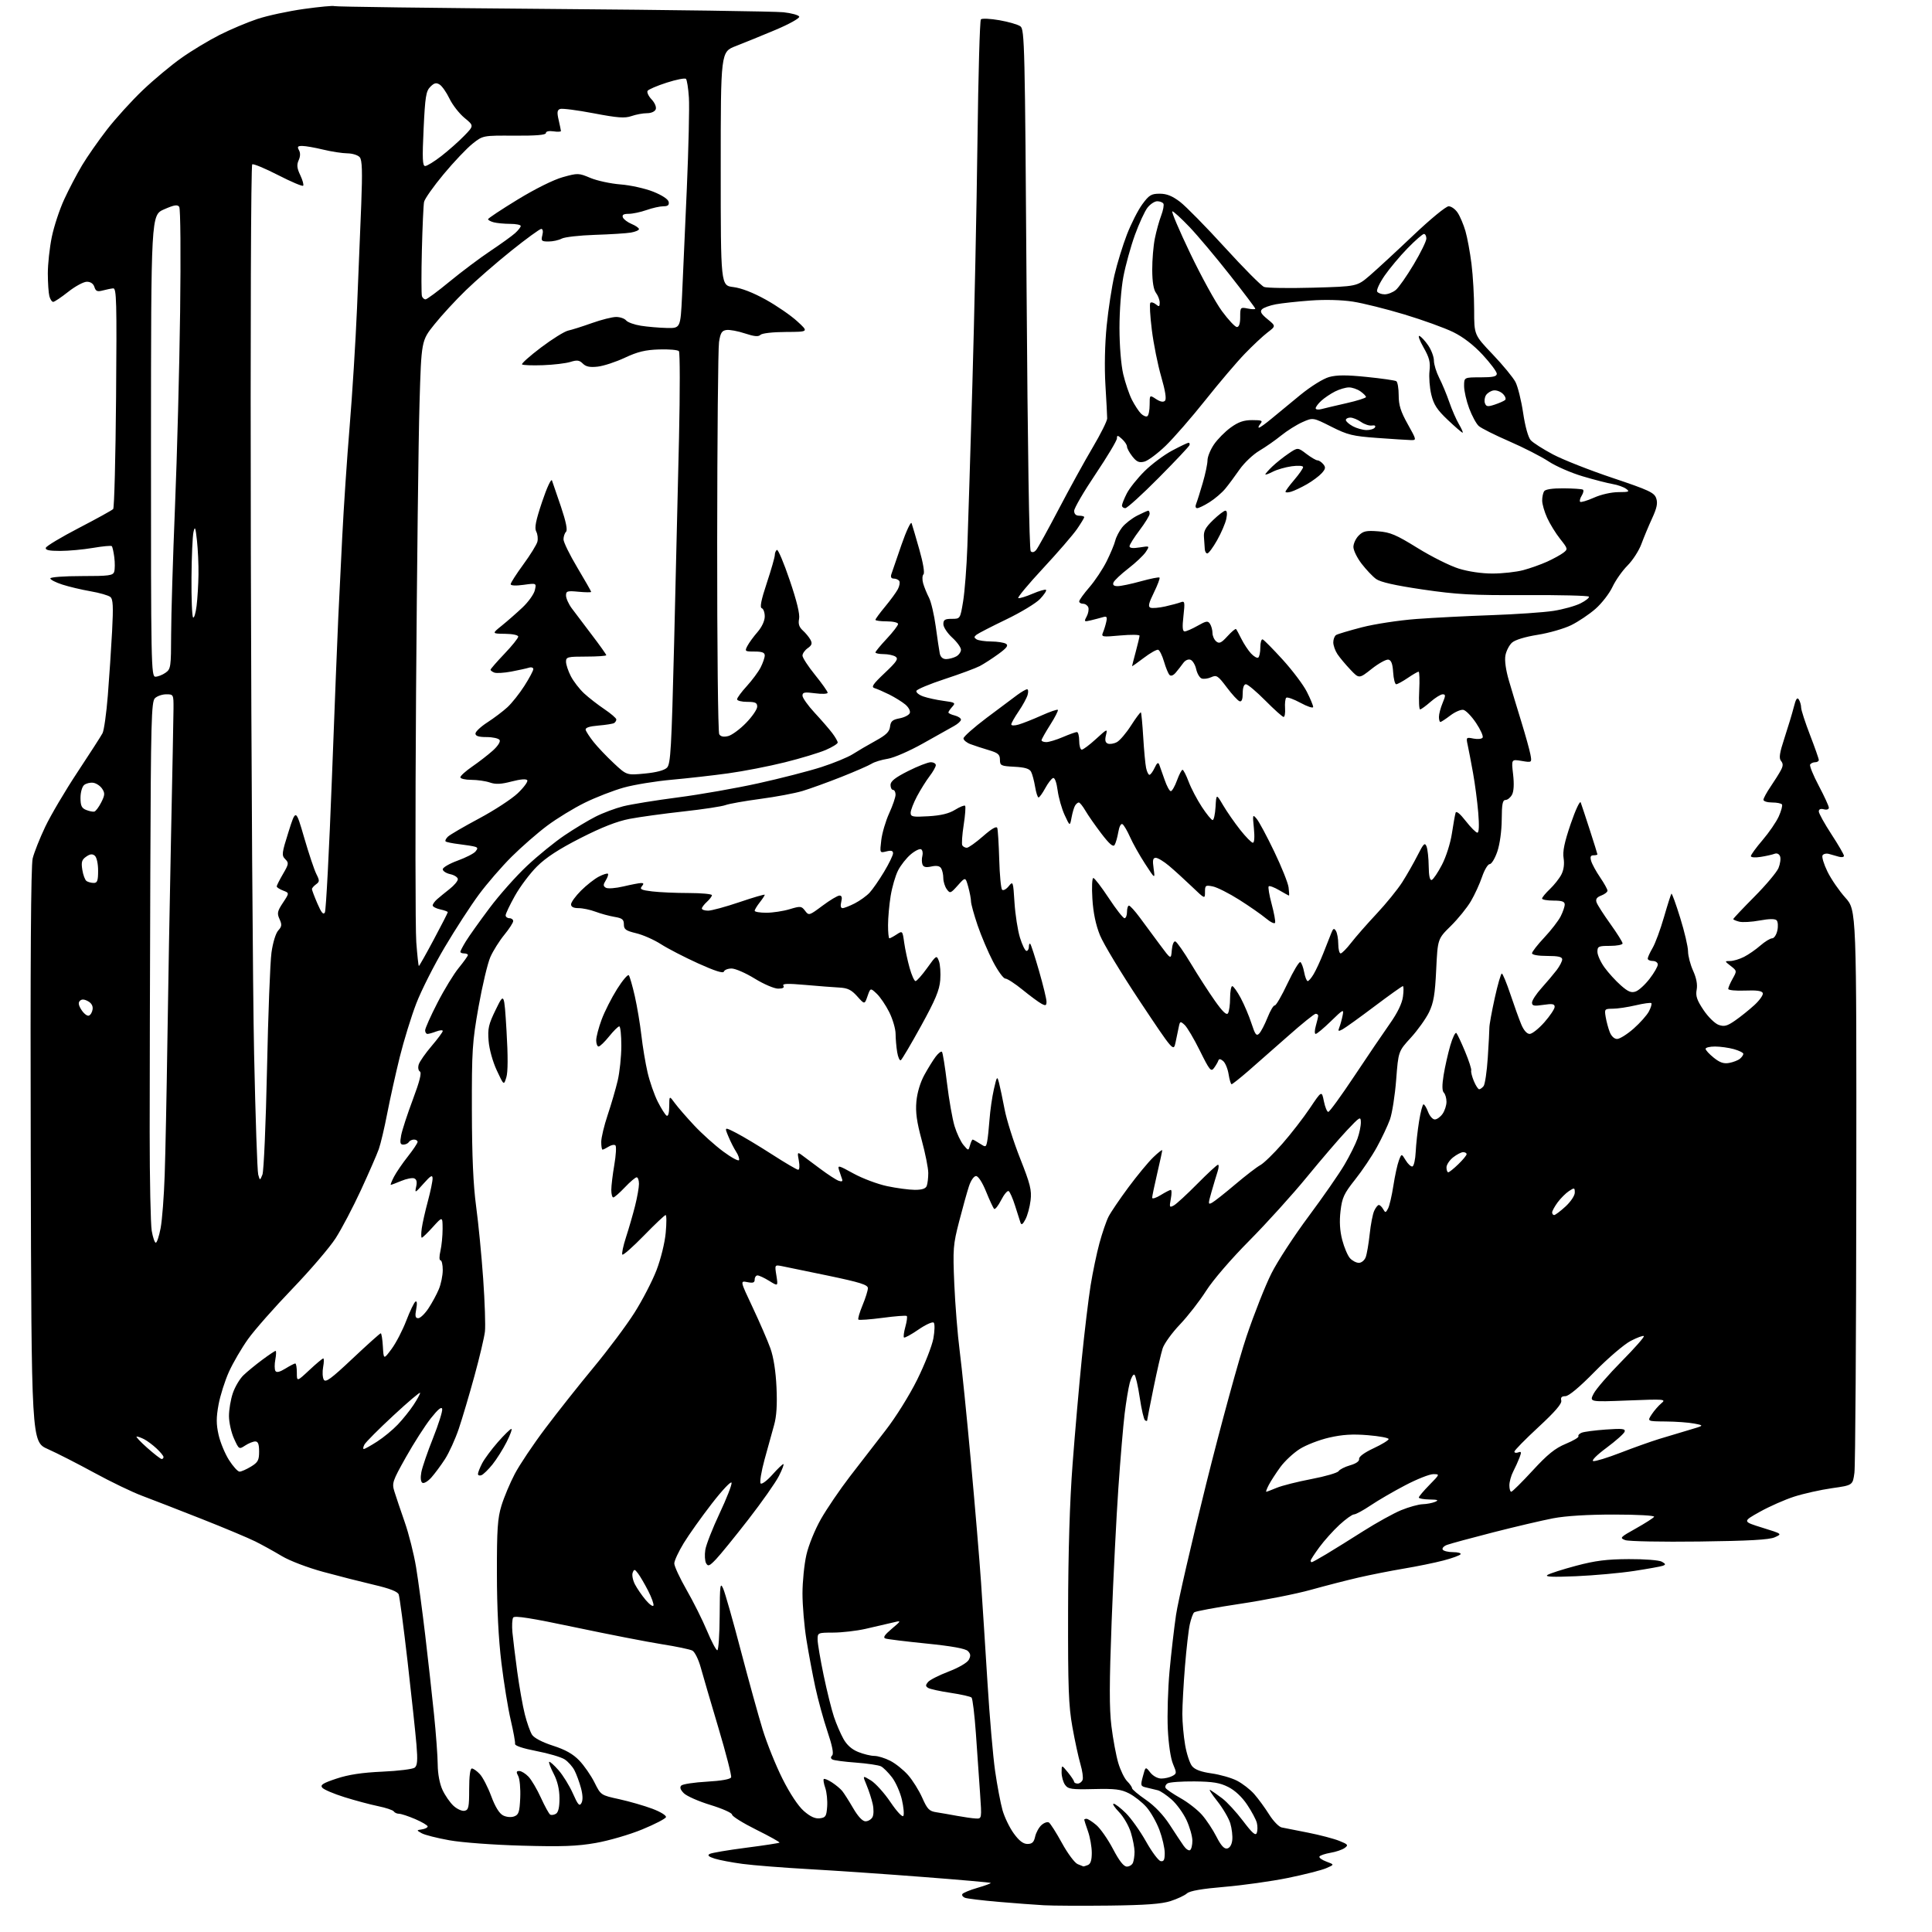 <?xml version="1.0" encoding="UTF-8" standalone="no"?>
<svg 
  version="1.1" 
  xmlns="http://www.w3.org/2000/svg" 
  xmlns:xlink="http://www.w3.org/1999/xlink" 
  xmlns:svg="http://www.w3.org/2000/svg"
  xmlns:rdf="http://www.w3.org/1999/02/22-rdf-syntax-ns#"
  xmlns:cc="http://creativecommons.org/ns#"
  xmlns:dc="http://purl.org/dc/elements/1.1/"
  viewBox="0 0 768 768"
  width="768"
  height="768"
>
<style>svg {background-color: white; }</style>"
<path stroke="none" fill="black" fill-rule="evenodd" d="M441.00,757.50C430.27,757.62 418.57,757.57 415.00,757.37C411.43,757.17 403.25,756.56 396.83,756.01C390.42,755.45 384.46,754.73 383.59,754.40C382.72,754.06 382.26,753.39 382.56,752.91C382.86,752.42 385.59,751.30 388.63,750.42C391.66,749.54 394.00,748.67 393.82,748.49C393.65,748.32 381.57,747.25 367.00,746.13C352.43,745.00 332.04,743.60 321.70,743.02C311.35,742.44 299.43,741.50 295.20,740.93C290.96,740.37 285.97,739.42 284.10,738.83C281.67,738.05 281.10,737.52 282.10,736.97C282.87,736.54 289.35,735.44 296.49,734.52C303.64,733.60 309.66,732.68 309.86,732.47C310.06,732.27 305.90,729.95 300.62,727.33C295.33,724.70 291.00,722.00 291.00,721.33C291.00,720.67 287.15,718.95 282.45,717.51C277.75,716.08 272.98,713.98 271.85,712.85C270.46,711.46 270.13,710.47 270.82,709.78C271.38,709.22 275.97,708.52 281.01,708.24C286.75,707.91 290.34,707.27 290.63,706.52C290.88,705.86 288.62,697.04 285.60,686.91C282.58,676.79 279.40,665.92 278.53,662.77C277.66,659.62 276.18,656.64 275.23,656.14C274.28,655.64 268.84,654.50 263.14,653.61C257.45,652.71 241.97,649.70 228.75,646.91C211.08,643.18 204.53,642.15 203.99,643.01C203.59,643.66 203.46,646.28 203.69,648.84C203.93,651.40 204.79,658.45 205.61,664.50C206.44,670.55 207.79,678.20 208.63,681.50C209.46,684.80 210.76,688.45 211.50,689.60C212.32,690.87 215.59,692.58 219.81,693.94C224.77,695.54 227.77,697.22 230.28,699.84C232.21,701.85 234.93,705.78 236.32,708.56C238.84,713.61 238.84,713.61 246.17,715.21C250.20,716.10 256.11,717.80 259.30,719.00C262.55,720.22 264.94,721.69 264.73,722.34C264.52,722.98 260.26,725.18 255.27,727.23C250.28,729.29 241.99,731.70 236.85,732.60C229.39,733.91 223.47,734.13 207.50,733.68C196.22,733.37 183.64,732.44 178.64,731.54C173.76,730.67 168.81,729.41 167.64,728.75C165.50,727.54 165.50,727.54 167.75,727.20C168.99,727.01 170.00,726.50 170.00,726.05C170.00,725.61 167.78,724.29 165.06,723.12C162.35,721.96 159.45,721.00 158.62,721.00C157.80,721.00 156.86,720.58 156.54,720.07C156.22,719.55 153.39,718.61 150.23,717.96C147.08,717.31 141.07,715.70 136.87,714.38C132.67,713.07 128.73,711.38 128.11,710.64C127.21,709.55 128.31,708.84 133.75,707.03C138.53,705.44 143.85,704.63 152.00,704.26C158.32,703.98 164.11,703.26 164.86,702.66C165.91,701.82 166.07,699.74 165.55,693.54C165.19,689.12 163.59,674.25 162.02,660.50C160.44,646.75 158.85,634.74 158.49,633.81C158.04,632.66 154.95,631.46 148.67,629.99C143.63,628.81 134.55,626.50 128.50,624.85C122.23,623.14 115.14,620.44 112.00,618.55C108.97,616.73 104.25,614.12 101.50,612.75C98.75,611.38 89.08,607.32 80.00,603.74C70.92,600.16 60.35,596.05 56.50,594.61C52.65,593.18 44.10,589.06 37.50,585.46C30.90,581.86 22.58,577.61 19.00,576.02C12.50,573.13 12.50,573.13 12.22,459.32C12.03,382.32 12.28,344.12 12.99,341.23C13.57,338.88 15.81,333.22 17.98,328.66C20.15,324.10 25.92,314.32 30.81,306.93C35.69,299.55 40.17,292.59 40.75,291.48C41.34,290.38 42.29,283.63 42.86,276.48C43.43,269.34 44.19,257.86 44.56,250.96C45.08,241.00 44.94,238.19 43.86,237.30C43.11,236.68 39.58,235.66 36.00,235.04C32.42,234.42 27.36,233.22 24.75,232.37C22.14,231.53 20.00,230.43 20.00,229.92C20.00,229.41 25.54,229.00 32.43,229.00C43.40,229.00 44.93,228.79 45.40,227.25C45.70,226.29 45.71,223.72 45.44,221.55C45.16,219.38 44.71,217.37 44.43,217.10C44.16,216.83 40.79,217.14 36.95,217.80C33.11,218.46 27.23,219.00 23.90,219.00C19.51,219.00 17.94,218.66 18.22,217.75C18.43,217.06 24.36,213.51 31.40,209.85C38.44,206.20 44.55,202.82 44.99,202.35C45.43,201.88 45.94,181.93 46.14,158.00C46.46,119.80 46.32,114.52 45.00,114.63C44.17,114.70 42.30,115.08 40.84,115.47C38.69,116.04 38.06,115.78 37.53,114.08C37.10,112.75 36.02,112.00 34.52,112.00C33.23,112.00 29.90,113.80 27.12,116.00C24.34,118.20 21.65,120.00 21.15,120.00C20.64,120.00 19.96,118.99 19.63,117.75C19.30,116.51 19.02,112.44 19.01,108.71C19.01,104.97 19.72,98.45 20.59,94.21C21.46,89.97 23.69,83.21 25.55,79.20C27.40,75.18 30.59,69.11 32.63,65.70C34.67,62.29 39.13,55.90 42.54,51.50C45.95,47.10 52.33,40.07 56.72,35.88C61.12,31.68 68.04,25.91 72.11,23.04C76.17,20.16 82.98,16.06 87.23,13.91C91.47,11.76 98.22,8.91 102.23,7.57C106.23,6.23 114.60,4.43 120.83,3.56C127.07,2.69 132.49,2.19 132.89,2.43C133.29,2.68 172.29,3.19 219.56,3.56C266.83,3.93 308.16,4.52 311.42,4.87C314.67,5.22 317.50,6.01 317.71,6.62C317.92,7.24 313.71,9.59 308.29,11.87C302.91,14.14 295.80,17.03 292.50,18.31C286.50,20.62 286.50,20.62 286.50,67.06C286.50,113.50 286.50,113.50 291.50,114.11C294.68,114.50 299.37,116.32 304.40,119.11C308.75,121.52 314.37,125.39 316.90,127.71C321.50,131.92 321.50,131.92 312.45,131.96C307.20,131.98 302.93,132.47 302.29,133.11C301.48,133.92 299.83,133.77 296.11,132.54C293.33,131.61 290.02,131.00 288.77,131.18C286.92,131.44 286.38,132.33 285.82,136.00C285.45,138.47 285.12,174.25 285.09,215.50C285.06,256.91 285.42,291.12 285.91,291.89C286.50,292.82 287.67,293.05 289.47,292.60C290.94,292.23 294.14,289.88 296.57,287.37C299.01,284.87 301.00,281.96 301.00,280.91C301.00,279.35 300.27,279.00 297.00,279.00C294.80,279.00 293.00,278.54 293.00,277.98C293.00,277.42 294.74,275.05 296.87,272.73C298.99,270.40 301.47,267.06 302.37,265.30C303.26,263.54 304.00,261.40 304.00,260.55C304.00,259.41 302.94,259.00 299.96,259.00C296.10,259.00 295.98,258.91 297.11,256.75C297.76,255.51 299.58,253.02 301.15,251.22C302.86,249.24 304.00,246.78 304.00,245.05C304.00,243.46 303.47,241.99 302.81,241.77C301.98,241.49 302.57,238.51 304.81,231.76C306.57,226.47 308.00,221.46 308.00,220.63C308.00,219.80 308.37,218.89 308.83,218.60C309.29,218.32 311.59,223.74 313.93,230.66C316.75,238.94 318.02,244.17 317.65,246.00C317.25,248.01 317.66,249.28 319.14,250.63C320.26,251.64 321.63,253.31 322.18,254.33C322.96,255.78 322.72,256.51 321.09,257.65C319.94,258.46 319.00,259.79 319.00,260.61C319.00,261.44 321.25,264.89 324.00,268.29C326.75,271.69 329.00,274.87 329.00,275.36C329.00,275.86 326.76,275.96 324.00,275.59C319.81,275.04 319.00,275.19 319.00,276.53C319.00,277.40 321.17,280.46 323.81,283.31C326.46,286.16 329.61,289.80 330.81,291.38C332.02,292.97 333.00,294.68 333.00,295.17C333.00,295.67 330.86,296.99 328.25,298.12C325.64,299.24 318.32,301.46 312.00,303.03C305.68,304.61 295.55,306.58 289.50,307.41C283.45,308.25 273.32,309.39 267.00,309.96C260.68,310.52 252.13,311.92 248.01,313.06C243.89,314.21 236.91,316.91 232.51,319.07C228.10,321.23 221.35,325.36 217.50,328.24C213.65,331.12 207.29,336.67 203.37,340.57C199.45,344.47 193.60,351.23 190.37,355.59C187.14,359.95 181.03,369.36 176.80,376.51C172.56,383.65 167.46,393.73 165.47,398.91C163.48,404.08 160.52,413.69 158.89,420.26C157.27,426.84 155.04,436.87 153.94,442.55C152.85,448.24 151.33,454.65 150.58,456.79C149.82,458.93 146.62,466.26 143.47,473.09C140.32,479.92 135.79,488.53 133.41,492.23C131.02,495.93 123.26,504.99 116.16,512.37C109.06,519.75 101.17,528.71 98.61,532.29C96.05,535.88 92.64,541.72 91.03,545.27C89.42,548.83 87.55,554.71 86.88,558.34C85.93,563.50 85.93,566.11 86.88,570.34C87.54,573.31 89.41,577.83 91.02,580.37C92.64,582.92 94.53,585.00 95.23,585.00C95.93,584.99 97.96,584.10 99.75,583.01C102.55,581.31 103.00,580.47 103.00,577.01C103.00,574.07 102.59,573.00 101.46,573.00C100.62,573.00 98.82,573.73 97.47,574.61C95.03,576.21 94.98,576.18 93.02,571.86C91.93,569.46 91.03,565.44 91.02,562.93C91.01,560.41 91.70,556.30 92.56,553.79C93.41,551.28 95.32,548.06 96.81,546.65C98.29,545.23 101.64,542.48 104.26,540.54C106.88,538.59 109.26,537.00 109.55,537.00C109.85,537.00 109.80,538.55 109.45,540.44C109.09,542.32 109.11,544.36 109.48,544.97C109.94,545.71 111.22,545.41 113.45,544.03C115.26,542.91 117.02,542.00 117.37,542.00C117.72,542.00 118.00,543.64 118.00,545.64C118.00,549.27 118.00,549.27 122.96,544.64C125.68,542.09 128.18,540.00 128.50,540.00C128.83,540.00 128.80,541.54 128.45,543.42C128.10,545.30 128.21,547.55 128.70,548.42C129.42,549.71 131.53,548.17 140.20,540.00C146.04,534.50 151.06,530.00 151.36,530.00C151.65,530.00 152.03,532.36 152.20,535.25C152.50,540.50 152.50,540.50 155.69,536.19C157.44,533.82 160.06,528.76 161.52,524.94C162.98,521.13 164.61,517.74 165.15,517.41C165.76,517.03 165.88,518.14 165.45,520.40C164.92,523.21 165.10,524.00 166.26,524.00C167.07,524.00 168.89,522.25 170.31,520.11C171.72,517.98 173.58,514.55 174.44,512.49C175.30,510.44 176.00,507.01 176.00,504.88C176.00,502.75 175.60,501.00 175.11,501.00C174.58,501.00 174.57,499.44 175.08,497.25C175.56,495.19 175.94,491.25 175.94,488.50C175.92,483.50 175.92,483.50 172.07,487.75C169.96,490.09 167.98,492.00 167.68,492.00C167.37,492.00 167.37,490.31 167.66,488.25C167.95,486.19 169.05,481.32 170.10,477.44C171.14,473.55 171.98,469.50 171.96,468.44C171.93,466.89 171.20,467.31 168.37,470.50C164.97,474.33 164.85,474.38 165.43,471.73C165.86,469.82 165.61,468.79 164.64,468.42C163.87,468.12 161.55,468.58 159.49,469.44C157.44,470.30 155.57,471.00 155.35,471.00C155.13,471.00 155.69,469.57 156.59,467.82C157.50,466.07 159.98,462.43 162.12,459.73C164.25,457.03 166.00,454.41 166.00,453.91C166.00,453.41 165.35,453.00 164.56,453.00C163.77,453.00 162.84,453.45 162.50,454.00C162.16,454.55 161.18,455.00 160.33,455.00C159.08,455.00 158.91,454.28 159.47,451.29C159.86,449.24 161.94,442.86 164.10,437.11C166.82,429.87 167.69,426.42 166.91,425.94C166.27,425.55 166.08,424.34 166.46,423.13C166.83,421.96 169.13,418.67 171.57,415.81C174.00,412.96 176.00,410.27 176.00,409.83C176.00,409.40 174.85,409.49 173.43,410.02C172.02,410.56 170.45,411.00 169.93,411.00C169.42,411.00 169.00,410.36 169.00,409.57C169.00,408.78 171.20,403.85 173.89,398.63C176.57,393.40 180.40,387.13 182.39,384.71C184.37,382.28 186.00,380.00 186.00,379.65C186.00,379.29 185.32,379.00 184.50,379.00C183.68,379.00 183.00,378.72 183.00,378.37C183.00,378.02 184.00,376.11 185.23,374.12C186.45,372.13 190.65,366.23 194.57,361.00C198.48,355.77 205.22,348.19 209.54,344.15C213.86,340.10 220.57,334.65 224.45,332.04C228.33,329.42 233.87,326.08 236.77,324.62C239.66,323.15 244.61,321.30 247.77,320.50C250.92,319.71 260.70,318.12 269.50,316.98C278.30,315.84 292.70,313.31 301.50,311.36C310.30,309.42 321.55,306.52 326.50,304.93C331.45,303.33 337.07,301.02 339.00,299.78C340.93,298.54 344.98,296.17 348.00,294.51C352.25,292.18 353.57,290.90 353.81,288.85C354.06,286.70 354.78,286.08 357.61,285.55C359.53,285.18 361.36,284.24 361.66,283.44C361.97,282.63 361.18,281.14 359.86,280.04C358.56,278.96 355.70,277.19 353.50,276.09C351.30,275.00 348.69,273.86 347.69,273.56C346.21,273.12 346.92,272.04 351.69,267.53C356.47,263.02 357.23,261.87 356.00,261.04C355.18,260.48 353.04,260.02 351.25,260.02C349.46,260.01 348.00,259.71 348.00,259.35C348.00,259.00 350.02,256.54 352.50,253.90C354.98,251.25 357.00,248.62 357.00,248.04C357.00,247.47 354.98,247.00 352.50,247.00C350.02,247.00 348.00,246.72 348.00,246.39C348.00,246.05 349.73,243.69 351.85,241.14C353.97,238.59 356.24,235.48 356.90,234.23C357.56,232.98 357.82,231.52 357.49,230.98C357.15,230.44 356.18,230.00 355.32,230.00C354.29,230.00 353.96,229.41 354.33,228.25C354.64,227.29 356.46,222.00 358.37,216.50C360.28,211.00 362.09,207.18 362.38,208.00C362.67,208.82 364.06,213.53 365.45,218.45C366.96,223.75 367.63,227.77 367.10,228.30C366.60,228.80 366.55,230.42 366.97,231.91C367.40,233.40 368.44,235.96 369.29,237.59C370.13,239.23 371.34,244.38 371.97,249.03C372.60,253.69 373.32,258.51 373.57,259.75C373.87,261.20 374.77,262.00 376.08,262.00C377.21,262.00 379.00,261.53 380.07,260.96C381.13,260.40 382.00,259.19 382.00,258.29C382.00,257.38 380.43,255.20 378.50,253.44C376.57,251.67 375.00,249.28 375.00,248.12C375.00,246.38 375.61,246.00 378.35,246.00C381.71,246.00 381.71,246.00 382.86,239.02C383.49,235.18 384.25,225.40 384.54,217.27C384.84,209.15 385.73,180.23 386.53,153.00C387.33,125.77 388.24,82.12 388.56,56.00C388.88,29.88 389.49,8.14 389.92,7.70C390.36,7.25 393.67,7.41 397.29,8.04C400.91,8.67 404.66,9.76 405.63,10.47C407.29,11.68 407.43,18.01 408.08,114.97C408.51,178.35 409.14,218.54 409.73,219.13C410.34,219.74 411.13,219.55 411.91,218.60C412.59,217.79 416.63,210.46 420.90,202.31C425.17,194.16 431.23,183.15 434.38,177.84C437.53,172.52 440.11,167.35 440.12,166.34C440.12,165.33 439.81,159.31 439.42,152.98C439.00,145.93 439.19,136.81 439.92,129.48C440.58,122.89 441.98,113.81 443.03,109.29C444.08,104.78 446.30,97.56 447.96,93.25C449.63,88.94 452.38,83.52 454.08,81.21C456.78,77.53 457.66,77.00 461.01,77.00C463.80,77.00 466.00,77.89 469.10,80.25C471.43,82.04 479.46,90.21 486.92,98.40C494.39,106.60 501.40,113.65 502.50,114.07C503.60,114.49 512.36,114.62 521.97,114.36C539.43,113.87 539.43,113.87 544.47,109.56C547.23,107.18 555.00,100.01 561.73,93.62C568.57,87.12 574.79,82.00 575.86,82.00C576.91,82.00 578.53,83.16 579.46,84.59C580.40,86.01 581.78,89.27 582.53,91.84C583.28,94.40 584.37,100.31 584.95,104.97C585.53,109.63 586.00,117.88 586.00,123.29C586.00,133.13 586.00,133.13 593.37,140.87C597.43,145.12 601.50,150.08 602.43,151.87C603.36,153.67 604.73,159.19 605.47,164.14C606.27,169.53 607.48,173.88 608.49,174.99C609.41,176.01 613.39,178.55 617.33,180.64C621.27,182.73 631.92,186.93 640.99,189.97C655.45,194.82 657.59,195.81 658.36,198.05C659.04,199.99 658.65,201.90 656.74,206.05C655.36,209.05 653.44,213.65 652.47,216.28C651.50,218.91 649.02,222.74 646.97,224.80C644.91,226.85 642.22,230.68 640.99,233.29C639.77,235.90 636.73,239.83 634.25,242.01C631.77,244.19 627.41,247.12 624.56,248.52C621.71,249.91 615.70,251.64 611.21,252.35C606.25,253.14 602.26,254.36 601.04,255.46C599.94,256.46 598.76,258.74 598.43,260.53C598.05,262.54 598.59,266.40 599.84,270.64C600.94,274.41 603.17,281.77 604.78,287.00C606.39,292.23 608.00,298.00 608.35,299.84C608.98,303.17 608.98,303.17 604.88,302.48C600.78,301.79 600.78,301.79 601.48,307.80C601.92,311.64 601.77,314.56 601.05,315.90C600.43,317.06 599.27,318.00 598.46,318.00C597.31,318.00 596.99,319.63 596.96,325.75C596.93,330.32 596.21,335.55 595.21,338.50C594.27,341.25 592.91,343.50 592.18,343.50C591.46,343.50 590.10,345.76 589.16,348.51C588.23,351.27 586.23,355.64 584.71,358.23C583.19,360.82 579.60,365.25 576.73,368.08C571.50,373.22 571.50,373.22 570.91,385.46C570.44,395.33 569.88,398.61 568.06,402.39C566.81,404.96 563.56,409.51 560.83,412.50C555.87,417.92 555.87,417.92 555.00,429.21C554.52,435.42 553.41,442.52 552.53,444.99C551.64,447.46 549.31,452.41 547.34,455.99C545.38,459.57 541.48,465.38 538.68,468.89C534.25,474.47 533.51,476.07 532.88,481.39C532.39,485.56 532.60,489.22 533.56,492.91C534.34,495.88 535.72,499.14 536.64,500.16C537.56,501.17 539.15,502.00 540.18,502.00C541.21,502.00 542.43,500.99 542.89,499.75C543.36,498.51 544.06,494.39 544.47,490.58C544.87,486.78 545.67,482.62 546.26,481.33C546.84,480.05 547.68,479.00 548.11,479.00C548.55,479.00 549.32,479.75 549.83,480.66C550.68,482.17 550.85,482.15 551.77,480.41C552.33,479.36 553.28,475.27 553.89,471.32C554.50,467.37 555.48,462.87 556.07,461.33C557.13,458.51 557.13,458.51 558.80,461.26C559.72,462.77 560.93,463.86 561.48,463.68C562.04,463.49 562.62,460.90 562.76,457.92C562.90,454.94 563.50,449.46 564.10,445.75C564.69,442.04 565.49,439.00 565.87,439.00C566.25,439.00 567.07,440.35 567.69,442.00C568.32,443.65 569.51,445.00 570.36,445.00C571.20,445.00 572.59,444.00 573.44,442.78C574.30,441.56 575.00,439.40 575.00,437.98C575.00,436.56 574.53,434.93 573.95,434.35C573.24,433.64 573.21,431.40 573.86,427.37C574.39,424.10 575.58,418.81 576.51,415.61C577.44,412.42 578.53,410.18 578.94,410.65C579.35,411.12 580.91,414.45 582.41,418.05C583.91,421.66 585.00,425.03 584.83,425.55C584.66,426.07 585.14,427.96 585.88,429.75C586.63,431.54 587.58,433.00 588.00,433.00C588.41,433.00 589.20,432.44 589.75,431.75C590.30,431.06 591.05,426.00 591.41,420.50C591.77,415.00 592.06,409.60 592.05,408.50C592.04,407.40 593.00,402.11 594.18,396.75C595.36,391.39 596.63,387.00 596.99,387.00C597.36,387.00 598.89,390.71 600.41,395.25C601.93,399.79 603.87,405.19 604.74,407.25C605.71,409.57 606.97,411.00 608.07,411.00C609.04,411.00 611.67,408.91 613.92,406.36C616.16,403.81 618.00,401.06 618.00,400.25C618.00,399.07 617.10,398.91 613.50,399.45C609.78,400.01 609.00,399.85 609.00,398.54C609.00,397.67 610.71,395.05 612.81,392.73C614.90,390.40 617.60,387.20 618.81,385.62C620.01,384.03 621.00,382.12 621.00,381.37C621.00,380.36 619.40,380.00 615.00,380.00C611.44,380.00 609.00,379.57 609.00,378.94C609.00,378.36 611.19,375.54 613.87,372.69C616.55,369.84 619.47,366.06 620.37,364.30C621.27,362.54 622.00,360.40 622.00,359.55C622.00,358.38 620.90,358.00 617.50,358.00C615.02,358.00 613.00,357.63 613.00,357.19C613.00,356.74 614.39,355.05 616.09,353.44C617.79,351.82 619.85,349.22 620.66,347.66C621.61,345.84 621.93,343.50 621.56,341.16C621.12,338.47 621.87,334.86 624.38,327.50C626.29,321.92 628.05,318.16 628.36,319.00C628.67,319.82 630.29,324.72 631.96,329.88C633.63,335.04 635.00,339.43 635.00,339.63C635.00,339.83 634.29,340.00 633.43,340.00C632.28,340.00 632.04,340.60 632.51,342.25C632.87,343.49 634.47,346.43 636.08,348.78C637.68,351.13 639.00,353.51 639.00,354.05C639.00,354.60 637.88,355.47 636.52,355.99C634.73,356.67 634.21,357.43 634.66,358.72C635.00,359.70 637.47,363.55 640.14,367.27C642.81,371.00 645.00,374.48 645.00,375.02C645.00,375.56 642.75,376.00 640.00,376.00C635.42,376.00 635.00,376.20 635.00,378.35C635.00,379.64 636.27,382.45 637.83,384.60C639.38,386.74 642.31,389.95 644.33,391.72C647.23,394.27 648.47,394.77 650.25,394.12C651.49,393.67 653.96,391.40 655.75,389.07C657.54,386.75 659.00,384.20 659.00,383.42C659.00,382.64 658.10,382.00 657.00,382.00C655.90,382.00 655.00,381.58 655.00,381.06C655.00,380.54 655.87,378.63 656.94,376.81C658.01,374.99 660.04,369.48 661.46,364.56C662.88,359.64 664.22,355.45 664.42,355.24C664.63,355.03 666.20,359.35 667.90,364.84C669.61,370.32 671.01,376.32 671.02,378.16C671.03,380.00 671.94,383.48 673.04,385.90C674.35,388.80 674.83,391.36 674.45,393.43C673.98,395.91 674.55,397.59 677.18,401.51C679.03,404.27 681.70,406.88 683.20,407.41C685.42,408.18 686.57,407.88 689.75,405.67C691.88,404.20 695.32,401.43 697.40,399.53C699.48,397.62 700.98,395.48 700.74,394.78C700.42,393.87 698.34,393.58 693.64,393.77C689.97,393.92 687.00,393.62 687.00,393.10C687.00,392.59 687.79,390.76 688.75,389.05C690.48,385.98 690.47,385.91 688.00,383.99C685.50,382.04 685.50,382.04 687.80,382.02C689.06,382.01 691.54,381.26 693.30,380.36C695.06,379.46 697.98,377.44 699.78,375.86C701.59,374.29 703.69,373.00 704.46,373.00C705.22,373.00 706.15,371.61 706.52,369.90C706.90,368.20 706.76,366.36 706.23,365.83C705.59,365.19 703.24,365.22 699.50,365.91C696.34,366.50 692.69,366.71 691.38,366.38C690.07,366.05 689.00,365.59 689.00,365.35C689.00,365.11 692.76,361.13 697.36,356.49C701.96,351.86 706.29,346.72 706.98,345.06C707.66,343.39 707.95,341.31 707.61,340.41C707.23,339.44 706.36,339.03 705.40,339.40C704.54,339.73 702.06,340.29 699.91,340.63C697.70,340.98 696.00,340.85 696.00,340.32C696.00,339.80 698.09,336.93 700.65,333.94C703.21,330.95 706.11,326.72 707.09,324.54C708.06,322.37 708.64,320.23 708.37,319.79C708.10,319.36 706.33,319.00 704.44,319.00C702.55,319.00 701.00,318.52 701.00,317.93C701.00,317.34 702.28,314.98 703.85,312.68C705.42,310.38 707.25,307.46 707.92,306.19C708.85,304.43 708.86,303.54 707.98,302.47C707.08,301.39 707.40,299.32 709.38,293.29C710.79,289.00 712.45,283.51 713.06,281.08C713.87,277.84 714.41,277.04 715.07,278.08C715.56,278.86 715.98,280.30 715.98,281.29C715.99,282.27 717.58,287.15 719.50,292.14C721.42,297.12 723.00,301.61 723.00,302.10C723.00,302.60 722.35,303.00 721.56,303.00C720.77,303.00 719.87,303.41 719.56,303.91C719.25,304.41 720.80,308.22 723.00,312.37C725.20,316.53 727.00,320.45 727.00,321.08C727.00,321.74 726.15,322.01 725.00,321.71C723.72,321.37 723.00,321.68 723.00,322.56C723.00,323.32 725.25,327.38 728.00,331.60C730.75,335.81 733.00,339.68 733.00,340.20C733.00,340.71 732.10,340.88 731.00,340.57C729.90,340.26 728.14,339.76 727.08,339.46C726.03,339.16 724.86,339.41 724.49,340.01C724.12,340.61 725.00,343.53 726.45,346.49C727.90,349.46 731.10,354.11 733.55,356.84C738.00,361.79 738.00,361.79 737.91,471.15C737.86,531.29 737.53,582.73 737.16,585.45C736.50,590.41 736.50,590.41 728.23,591.58C723.68,592.23 716.93,593.74 713.23,594.93C709.53,596.12 703.38,598.83 699.57,600.96C692.64,604.83 692.64,604.83 700.57,607.29C708.50,609.75 708.50,609.75 705.50,611.09C703.30,612.08 695.27,612.53 675.50,612.78C660.65,612.97 647.40,612.72 646.06,612.22C643.75,611.36 643.99,611.10 650.30,607.58C653.97,605.52 657.23,603.44 657.53,602.95C657.84,602.45 650.95,602.06 641.67,602.06C631.16,602.05 622.43,602.59 617.38,603.55C613.05,604.38 602.30,606.90 593.50,609.15C584.70,611.41 576.46,613.64 575.19,614.12C573.92,614.60 573.16,615.45 573.50,616.00C573.84,616.55 575.69,617.00 577.62,617.00C579.54,617.00 580.88,617.38 580.60,617.84C580.31,618.30 577.25,619.42 573.79,620.32C570.33,621.23 563.23,622.68 558.00,623.55C552.77,624.43 544.67,626.03 540.00,627.11C535.33,628.19 526.77,630.39 521.00,632.00C515.23,633.61 502.62,636.10 493.00,637.54C483.38,638.98 475.13,640.51 474.67,640.96C474.21,641.40 473.45,643.51 472.97,645.66C472.48,647.80 471.62,655.35 471.04,662.42C470.47,669.50 470.00,678.00 470.00,681.31C470.00,684.63 470.50,690.19 471.11,693.69C471.71,697.18 472.95,700.95 473.86,702.06C474.98,703.45 477.42,704.36 481.60,704.95C484.95,705.42 489.50,706.72 491.69,707.84C493.89,708.96 497.00,711.37 498.59,713.19C500.19,715.01 502.85,718.65 504.50,721.28C506.15,723.91 508.40,726.23 509.50,726.44C510.60,726.65 515.31,727.58 519.97,728.51C524.63,729.43 530.20,730.90 532.36,731.76C535.87,733.16 536.09,733.46 534.54,734.59C533.59,735.29 531.06,736.15 528.91,736.51C526.77,736.88 524.78,737.54 524.51,737.99C524.23,738.44 525.46,739.35 527.25,740.01C530.50,741.21 530.50,741.21 527.13,742.66C525.27,743.45 518.43,745.19 511.92,746.52C505.41,747.84 494.10,749.43 486.79,750.05C477.77,750.81 472.97,751.65 471.84,752.65C470.93,753.47 468.01,754.84 465.34,755.70C461.76,756.86 455.42,757.32 441.00,757.50zM430.67,741.94C430.76,741.97 431.55,741.73 432.42,741.39C433.52,740.97 434.00,739.49 434.00,736.52C434.00,734.17 433.32,730.34 432.50,728.00C431.68,725.66 431.00,723.58 431.00,723.37C431.00,723.17 431.42,723.00 431.92,723.00C432.43,723.00 434.17,724.11 435.78,725.47C437.40,726.83 440.39,731.11 442.42,734.97C444.95,739.79 446.69,742.00 447.95,742.00C448.96,742.00 450.06,741.29 450.39,740.42C450.73,739.55 451.00,737.59 451.00,736.08C451.00,734.56 450.35,731.16 449.55,728.51C448.76,725.87 446.64,722.20 444.86,720.35C443.07,718.51 442.09,717.00 442.68,717.00C443.27,717.00 445.46,718.69 447.55,720.75C449.63,722.81 453.23,727.88 455.55,732.00C457.86,736.12 460.49,739.65 461.38,739.82C462.63,740.07 463.00,739.34 463.00,736.61C463.00,734.67 462.05,730.55 460.90,727.46C459.74,724.36 457.42,720.27 455.74,718.36C454.06,716.45 450.95,714.00 448.83,712.91C445.62,711.27 443.26,710.98 434.87,711.18C425.94,711.40 424.62,711.21 423.39,709.52C422.63,708.47 422.00,706.24 422.00,704.56C422.01,701.50 422.01,701.50 424.47,704.50C425.82,706.15 426.94,707.84 426.96,708.25C426.98,708.66 427.63,709.00 428.39,709.00C429.16,709.00 430.04,708.34 430.35,707.53C430.66,706.73 430.27,703.91 429.49,701.28C428.72,698.65 427.27,692.00 426.29,686.50C424.78,678.05 424.52,670.92 424.58,640.50C424.63,616.76 425.24,596.84 426.37,582.00C427.30,569.62 428.96,550.73 430.04,540.00C431.12,529.27 432.69,516.23 433.53,511.00C434.37,505.77 435.95,498.20 437.05,494.16C438.15,490.12 439.77,485.39 440.65,483.66C441.53,481.92 445.08,476.68 448.55,472.00C452.02,467.32 456.46,461.95 458.43,460.05C460.39,458.16 462.00,456.90 462.00,457.27C462.00,457.63 461.10,461.78 460.00,466.50C458.90,471.22 458.00,475.55 458.00,476.12C458.00,476.69 459.52,476.23 461.37,475.08C463.22,473.94 465.04,473.00 465.41,473.00C465.79,473.00 465.79,474.62 465.41,476.61C464.79,479.92 464.89,480.13 466.62,479.18C467.65,478.61 471.86,474.73 475.97,470.57C480.09,466.41 483.78,463.00 484.17,463.00C484.57,463.00 484.49,464.24 484.00,465.75C483.51,467.26 482.43,470.87 481.60,473.76C480.20,478.66 480.22,478.95 481.80,478.10C482.74,477.60 486.88,474.33 491.00,470.84C495.12,467.35 499.62,463.89 501.00,463.15C502.38,462.40 506.31,458.58 509.75,454.65C513.20,450.72 518.13,444.35 520.71,440.50C525.41,433.50 525.41,433.50 526.26,437.75C526.73,440.09 527.52,442.00 528.01,442.00C528.50,442.00 533.16,435.59 538.37,427.75C543.58,419.91 549.94,410.54 552.50,406.91C555.54,402.60 557.34,398.89 557.70,396.16C558.01,393.87 557.99,392.00 557.66,392.00C557.33,392.00 552.25,395.62 546.37,400.05C540.49,404.48 534.78,408.58 533.69,409.17C531.97,410.09 531.79,409.98 532.42,408.37C532.82,407.34 533.40,405.23 533.71,403.68C534.25,401.02 533.99,401.14 529.07,405.93C526.21,408.72 523.48,411.00 523.00,411.00C522.53,411.00 522.56,409.54 523.07,407.76C523.58,405.97 524.00,404.17 524.00,403.76C524.00,403.34 523.55,403.00 522.99,403.00C522.44,403.00 517.55,406.94 512.13,411.75C506.70,416.56 499.53,422.86 496.20,425.75C492.86,428.64 489.88,431.00 489.58,431.00C489.27,431.00 488.74,429.21 488.39,427.02C488.04,424.83 487.06,422.47 486.21,421.77C485.14,420.88 484.56,420.83 484.30,421.61C484.10,422.22 483.33,423.53 482.60,424.53C481.40,426.17 480.85,425.51 476.98,417.69C474.62,412.92 471.88,408.29 470.89,407.40C469.21,405.88 469.06,405.93 468.60,408.14C468.33,409.44 467.75,412.22 467.31,414.32C466.50,418.13 466.50,418.13 453.12,398.04C445.77,386.99 438.62,375.17 437.25,371.77C435.58,367.64 434.58,362.83 434.24,357.29C433.95,352.71 434.12,349.01 434.61,349.02C435.10,349.03 437.86,352.63 440.76,357.02C443.65,361.41 446.46,365.00 447.01,365.00C447.55,365.00 448.00,363.88 448.00,362.50C448.00,361.12 448.36,360.00 448.79,360.00C449.23,360.00 451.17,362.14 453.10,364.75C455.03,367.36 458.61,372.20 461.05,375.50C465.50,381.50 465.50,381.50 465.81,377.69C466.00,375.47 466.59,374.03 467.23,374.24C467.84,374.45 470.62,378.42 473.42,383.08C476.21,387.74 480.49,394.36 482.92,397.81C486.02,402.20 487.58,403.69 488.15,402.78C488.60,402.08 488.98,399.36 488.98,396.75C488.99,394.14 489.38,392.00 489.84,392.00C490.30,392.00 491.82,394.14 493.22,396.75C494.61,399.36 496.54,403.91 497.49,406.85C498.94,411.31 499.45,411.98 500.55,410.85C501.28,410.11 502.76,407.25 503.86,404.50C504.95,401.75 506.24,399.58 506.72,399.68C507.21,399.79 509.51,395.83 511.83,390.89C514.16,385.96 516.44,382.16 516.92,382.45C517.39,382.74 518.07,384.56 518.43,386.49C518.79,388.42 519.42,390.00 519.83,390.00C520.24,390.00 521.31,388.75 522.21,387.21C523.12,385.68 524.84,381.97 526.03,378.96C527.23,375.96 528.63,372.39 529.16,371.03C529.94,369.03 530.29,368.84 531.04,370.03C531.55,370.84 531.98,373.19 531.98,375.25C531.99,377.31 532.41,379.00 532.92,379.00C533.42,379.00 535.31,377.09 537.12,374.75C538.93,372.41 543.48,367.22 547.25,363.20C551.01,359.19 555.58,353.56 557.41,350.70C559.23,347.84 561.98,343.02 563.51,340.00C565.89,335.29 566.41,334.79 567.08,336.50C567.51,337.60 567.89,341.12 567.93,344.33C567.98,348.19 568.38,350.04 569.13,349.79C569.74,349.59 571.57,346.89 573.18,343.80C574.83,340.64 576.57,335.19 577.15,331.34C577.72,327.58 578.38,323.88 578.62,323.11C578.89,322.23 580.35,323.40 582.65,326.36C584.64,328.91 586.72,331.00 587.28,331.00C587.93,331.00 588.05,328.16 587.62,322.99C587.25,318.58 586.32,311.49 585.55,307.24C584.78,302.98 583.84,298.04 583.45,296.25C582.76,293.07 582.81,293.01 585.75,293.60C587.41,293.93 589.03,293.75 589.37,293.21C589.71,292.66 588.53,290.03 586.74,287.36C584.96,284.70 582.69,282.37 581.70,282.18C580.71,281.99 578.38,283.00 576.52,284.42C574.66,285.84 572.88,287.00 572.57,287.00C572.26,287.00 572.00,286.09 572.00,284.97C572.00,283.85 572.65,281.38 573.45,279.47C574.69,276.50 574.70,276.00 573.48,276.00C572.71,276.00 570.53,277.35 568.65,279.00C566.77,280.65 564.91,282.00 564.51,282.00C564.11,282.00 563.95,278.62 564.16,274.50C564.37,270.38 564.26,267.00 563.91,267.00C563.56,267.00 561.62,268.12 559.60,269.50C557.57,270.87 555.51,272.00 555.01,272.00C554.51,272.00 553.97,269.87 553.80,267.26C553.59,263.86 553.04,262.43 551.90,262.21C551.02,262.05 548.03,263.70 545.27,265.88C540.25,269.85 540.25,269.85 536.78,266.17C534.86,264.15 532.56,261.39 531.65,260.03C530.74,258.67 530.00,256.56 530.00,255.34C530.00,254.12 530.51,252.80 531.13,252.42C531.75,252.04 536.36,250.66 541.38,249.36C546.39,248.06 556.12,246.58 563.00,246.06C569.88,245.55 583.38,244.86 593.00,244.53C602.62,244.19 613.65,243.43 617.50,242.84C621.35,242.24 626.20,240.89 628.29,239.84C630.37,238.79 631.86,237.59 631.61,237.18C631.36,236.77 619.98,236.49 606.33,236.56C585.06,236.66 579.21,236.34 565.50,234.33C554.49,232.71 548.72,231.40 547.00,230.15C545.62,229.14 543.04,226.41 541.25,224.08C539.46,221.75 538.00,218.75 538.00,217.42C538.00,216.09 538.95,214.05 540.11,212.89C541.89,211.11 543.11,210.84 547.86,211.21C552.65,211.57 555.01,212.58 563.50,217.84C569.00,221.25 576.36,224.93 579.86,226.02C583.72,227.22 589.01,228.00 593.36,227.99C597.28,227.98 602.75,227.38 605.51,226.64C608.26,225.91 612.53,224.39 615.01,223.27C617.48,222.14 620.37,220.56 621.44,219.74C623.32,218.30 623.29,218.15 620.18,214.23C618.43,212.02 616.10,208.25 615.02,205.85C613.93,203.46 613.04,200.38 613.04,199.00C613.03,197.62 613.38,195.95 613.80,195.29C614.29,194.51 617.11,194.09 621.53,194.12C625.35,194.15 628.81,194.38 629.22,194.64C629.63,194.89 629.42,195.95 628.77,197.00C628.11,198.05 627.83,199.16 628.13,199.47C628.44,199.77 630.90,199.04 633.60,197.84C636.42,196.57 640.55,195.64 643.35,195.63C647.56,195.62 647.96,195.45 646.42,194.32C645.45,193.61 643.04,192.75 641.08,192.42C639.11,192.09 633.73,190.71 629.13,189.34C624.53,187.98 618.42,185.31 615.55,183.40C612.68,181.50 605.66,177.91 599.95,175.43C594.25,172.96 588.78,170.21 587.81,169.33C586.84,168.45 585.13,165.30 584.02,162.33C582.91,159.36 582.00,155.37 582.00,153.46C582.00,150.00 582.00,150.00 588.50,150.00C593.50,150.00 595.00,149.67 595.00,148.56C595.00,147.76 592.48,144.40 589.41,141.07C585.78,137.15 581.66,133.97 577.66,132.01C574.27,130.35 565.56,127.20 558.30,125.01C551.04,122.82 541.82,120.52 537.80,119.90C533.36,119.21 526.78,119.04 521.00,119.46C515.77,119.84 509.55,120.52 507.16,120.96C504.78,121.41 502.30,122.30 501.66,122.95C500.78,123.84 501.30,124.78 503.85,126.87C507.20,129.61 507.20,129.61 503.85,132.17C502.01,133.58 497.95,137.38 494.83,140.62C491.70,143.85 484.67,152.12 479.20,159.00C473.73,165.88 466.61,174.06 463.38,177.19C460.14,180.31 456.32,183.16 454.88,183.51C452.80,184.02 451.83,183.60 450.13,181.44C448.96,179.95 448.00,178.19 448.00,177.52C448.00,176.85 447.10,175.50 446.00,174.50C444.29,172.95 444.00,172.92 444.00,174.26C444.00,175.12 440.17,181.51 435.50,188.47C430.82,195.43 427.00,201.99 427.00,203.06C427.00,204.33 427.69,205.00 429.00,205.00C430.10,205.00 431.00,205.26 431.00,205.57C431.00,205.88 429.70,208.02 428.12,210.32C426.53,212.62 420.44,219.67 414.57,225.98C408.70,232.30 404.30,237.60 404.79,237.76C405.28,237.93 407.85,237.14 410.49,236.01C413.12,234.88 415.52,234.19 415.82,234.49C416.11,234.78 415.04,236.41 413.43,238.10C411.82,239.80 405.77,243.46 400.00,246.23C394.23,249.01 388.92,251.74 388.20,252.30C387.14,253.14 387.14,253.47 388.20,254.15C388.92,254.60 391.52,254.98 394.00,255.00C396.48,255.02 399.12,255.43 399.89,255.91C400.95,256.58 400.24,257.54 396.89,259.98C394.47,261.74 391.15,263.89 389.50,264.76C387.85,265.62 381.59,267.95 375.58,269.92C369.58,271.89 364.49,274.01 364.29,274.64C364.08,275.26 365.32,276.26 367.04,276.86C368.76,277.46 372.39,278.25 375.12,278.61C379.69,279.22 379.95,279.40 378.53,280.96C377.69,281.89 377.00,282.91 377.00,283.22C377.00,283.53 378.12,284.07 379.50,284.41C380.88,284.76 382.00,285.50 382.00,286.07C382.00,286.63 380.76,287.77 379.25,288.60C377.74,289.43 372.18,292.54 366.91,295.52C361.60,298.51 355.34,301.24 352.91,301.62C350.48,302.00 347.60,302.88 346.50,303.58C345.40,304.28 340.00,306.64 334.50,308.82C329.00,311.00 322.02,313.52 319.00,314.43C315.98,315.34 308.42,316.76 302.21,317.58C296.00,318.41 289.77,319.52 288.38,320.04C286.99,320.57 279.47,321.71 271.68,322.57C263.88,323.43 254.25,324.75 250.28,325.51C245.29,326.47 239.27,328.82 230.78,333.14C222.13,337.55 217.01,340.89 213.44,344.45C210.65,347.23 206.72,352.47 204.69,356.10C202.66,359.72 201.00,363.21 201.00,363.85C201.00,364.48 201.68,365.00 202.50,365.00C203.32,365.00 204.00,365.52 204.00,366.15C204.00,366.78 202.41,369.24 200.46,371.62C198.51,374.00 196.02,377.96 194.93,380.43C193.84,382.89 191.73,391.79 190.23,400.21C187.73,414.32 187.53,417.51 187.58,441.50C187.62,459.64 188.13,471.13 189.26,479.50C190.16,486.10 191.42,499.06 192.07,508.31C192.72,517.56 193.03,527.01 192.77,529.31C192.51,531.61 190.63,539.58 188.59,547.00C186.56,554.42 183.75,563.88 182.36,568.00C180.96,572.12 178.50,577.52 176.90,580.00C175.30,582.48 172.86,585.76 171.49,587.31C170.12,588.85 168.51,589.81 167.91,589.44C167.24,589.03 167.08,587.40 167.49,585.21C167.86,583.25 169.94,577.16 172.13,571.69C174.31,566.21 175.95,561.00 175.78,560.11C175.56,559.01 174.14,560.17 171.25,563.81C168.94,566.74 164.49,573.68 161.36,579.25C155.99,588.82 155.74,589.55 156.79,592.93C157.40,594.89 159.23,600.33 160.86,605.00C162.50,609.67 164.54,617.77 165.40,623.00C166.26,628.23 167.89,640.38 169.03,650.00C170.17,659.62 171.74,673.80 172.53,681.50C173.32,689.20 173.98,698.20 174.00,701.50C174.03,705.14 174.77,709.07 175.89,711.50C176.91,713.70 178.88,716.55 180.28,717.84C181.68,719.13 183.65,720.02 184.66,719.82C186.27,719.50 186.50,718.42 186.50,711.23C186.50,706.02 186.90,703.00 187.58,703.00C188.17,703.00 189.60,704.01 190.75,705.25C191.91,706.49 193.94,710.42 195.27,714.00C196.85,718.25 198.48,720.90 199.99,721.66C201.32,722.34 203.18,722.50 204.39,722.05C206.20,721.39 206.54,720.33 206.80,714.66C206.96,711.02 206.60,707.13 206.01,706.02C205.15,704.41 205.23,704.00 206.43,704.00C207.25,704.00 208.89,705.01 210.08,706.25C211.26,707.49 213.49,711.26 215.02,714.63C216.56,718.01 218.21,721.01 218.70,721.32C219.19,721.62 220.23,721.47 221.01,720.99C221.95,720.41 222.42,718.34 222.40,714.81C222.38,711.30 221.61,708.03 220.12,705.15C218.88,702.76 218.06,700.61 218.30,700.37C218.54,700.13 220.21,701.61 222.01,703.66C223.81,705.71 226.38,709.88 227.73,712.92C229.74,717.48 230.34,718.15 231.13,716.74C231.75,715.62 231.69,713.55 230.94,710.76C230.31,708.42 229.15,705.27 228.37,703.76C227.60,702.25 225.83,700.28 224.46,699.38C223.09,698.48 218.04,696.99 213.23,696.07C207.86,695.03 204.59,693.94 204.74,693.23C204.87,692.59 204.10,688.34 203.03,683.78C201.96,679.23 200.29,668.98 199.32,661.00C198.16,651.47 197.54,639.31 197.53,625.50C197.50,607.90 197.80,603.53 199.34,598.50C200.35,595.20 202.72,589.55 204.61,585.95C206.49,582.35 211.96,574.18 216.77,567.80C221.57,561.41 230.22,550.49 236.00,543.52C241.78,536.55 249.07,526.79 252.21,521.83C255.35,516.88 259.28,509.29 260.95,504.98C262.67,500.51 264.26,494.09 264.63,490.07C264.99,486.18 264.98,483.00 264.60,483.00C264.22,483.00 260.33,486.68 255.96,491.17C251.58,495.66 247.73,499.06 247.40,498.73C247.07,498.40 247.72,495.29 248.85,491.81C249.98,488.34 251.60,482.74 252.45,479.36C253.30,475.98 254.00,472.04 254.00,470.61C254.00,469.17 253.59,468.00 253.08,468.00C252.58,468.00 250.46,469.80 248.38,472.00C246.29,474.20 244.23,476.00 243.79,476.00C243.36,476.00 243.00,474.66 243.00,473.02C243.00,471.38 243.54,466.89 244.20,463.05C244.86,459.21 245.06,455.73 244.65,455.32C244.24,454.91 243.04,455.12 241.97,455.79C240.90,456.45 239.80,457.00 239.51,457.00C239.23,457.00 239.00,455.62 239.00,453.93C239.00,452.24 240.15,447.43 241.55,443.24C242.96,439.06 244.75,432.90 245.54,429.57C246.33,426.23 246.98,420.01 246.99,415.75C246.99,411.49 246.63,408.00 246.17,408.00C245.71,408.00 243.89,409.80 242.12,412.00C240.35,414.20 238.48,416.00 237.95,416.00C237.43,416.00 237.00,414.89 237.00,413.54C237.00,412.18 237.97,408.47 239.16,405.29C240.34,402.10 243.10,396.66 245.29,393.18C247.47,389.71 249.58,387.23 249.96,387.68C250.34,388.13 251.41,391.88 252.35,396.00C253.28,400.12 254.45,407.13 254.96,411.56C255.46,416.00 256.57,422.64 257.42,426.32C258.28,430.01 260.10,435.23 261.47,437.94C262.84,440.64 264.42,443.14 264.98,443.49C265.61,443.88 266.01,442.47 266.03,439.81C266.06,435.50 266.06,435.50 268.25,438.50C269.46,440.15 272.93,444.16 275.97,447.40C279.01,450.65 284.19,455.30 287.47,457.73C290.76,460.17 293.60,461.71 293.79,461.14C293.97,460.58 293.45,459.08 292.61,457.81C291.78,456.54 290.39,453.80 289.53,451.72C287.95,447.94 287.95,447.94 292.72,450.39C295.35,451.74 301.74,455.58 306.93,458.92C312.11,462.26 316.78,465.00 317.29,465.00C317.82,465.00 317.93,463.44 317.55,461.40C316.91,458.03 316.99,457.88 318.72,459.15C319.74,459.89 323.03,462.35 326.03,464.60C329.04,466.86 332.34,469.00 333.36,469.37C334.63,469.81 335.07,469.62 334.75,468.76C334.49,468.07 333.95,466.48 333.56,465.23C332.89,463.07 333.19,463.14 339.31,466.51C342.86,468.46 348.86,470.71 352.63,471.51C356.41,472.31 361.36,472.97 363.64,472.98C366.51,472.99 367.97,472.51 368.39,471.42C368.73,470.55 369.00,468.25 369.00,466.30C369.00,464.36 367.82,458.45 366.38,453.16C364.42,445.95 363.89,442.12 364.28,437.85C364.59,434.38 365.83,430.25 367.44,427.32C368.89,424.67 370.93,421.38 371.97,420.01C373.01,418.65 374.12,417.79 374.44,418.11C374.76,418.43 375.66,424.05 376.45,430.59C377.24,437.14 378.59,444.82 379.45,447.65C380.31,450.48 381.91,453.86 382.99,455.15C384.97,457.50 384.97,457.50 385.60,455.25C385.95,454.01 386.42,453.00 386.65,453.00C386.88,453.00 388.16,453.71 389.49,454.59C391.81,456.10 391.94,456.07 392.40,453.84C392.67,452.55 393.09,448.57 393.35,445.00C393.61,441.43 394.39,436.02 395.08,433.00C396.30,427.72 396.38,427.62 397.14,430.50C397.57,432.15 398.56,436.88 399.35,441.00C400.13,445.12 402.90,453.88 405.50,460.45C409.56,470.70 410.15,473.09 409.67,477.17C409.36,479.78 408.44,483.18 407.63,484.71C406.55,486.75 406.02,487.10 405.65,486.00C405.38,485.18 404.41,482.14 403.50,479.26C402.59,476.38 401.45,473.78 400.96,473.48C400.48,473.18 399.13,474.79 397.97,477.06C396.81,479.33 395.55,480.90 395.18,480.54C394.81,480.18 393.37,477.10 391.99,473.69C390.50,470.01 388.87,467.50 387.99,467.50C387.15,467.50 385.94,469.22 385.19,471.50C384.46,473.70 382.71,479.99 381.29,485.48C378.87,494.83 378.75,496.42 379.35,510.48C379.71,518.74 380.67,530.67 381.49,537.00C382.31,543.33 384.32,563.12 385.95,581.00C387.59,598.88 389.40,620.48 389.98,629.00C390.56,637.52 391.71,655.52 392.55,669.00C393.38,682.48 394.74,698.23 395.57,704.00C396.40,709.77 397.73,716.78 398.51,719.56C399.30,722.35 401.31,726.51 402.98,728.81C405.10,731.74 406.74,733.00 408.43,733.00C410.28,733.00 410.99,732.32 411.48,730.10C411.83,728.51 412.96,726.44 413.99,725.51C415.03,724.57 416.36,724.10 416.95,724.47C417.54,724.83 419.88,728.51 422.15,732.65C424.41,736.78 427.22,740.55 428.39,741.02C429.55,741.49 430.58,741.90 430.67,741.94zM473.06,735.46C473.58,735.14 474.00,733.45 473.99,731.69C473.98,729.94 472.93,726.25 471.65,723.49C470.37,720.74 467.70,717.07 465.72,715.33C463.75,713.60 461.31,711.95 460.32,711.68C459.32,711.41 457.32,710.93 455.88,710.61C453.37,710.05 453.31,709.88 454.32,706.11C455.36,702.19 455.36,702.19 457.25,704.60C458.35,705.99 460.20,707.00 461.64,707.00C463.01,707.00 464.98,706.55 466.01,705.99C467.79,705.04 467.80,704.78 466.30,701.24C465.35,699.01 464.51,693.37 464.22,687.28C463.96,681.66 464.27,671.31 464.91,664.28C465.56,657.25 466.72,647.20 467.49,641.95C468.26,636.70 473.64,613.31 479.45,589.97C485.26,566.63 492.49,540.20 495.52,531.22C498.55,522.24 503.00,510.98 505.41,506.20C507.81,501.41 514.47,491.20 520.21,483.50C525.94,475.80 532.35,466.57 534.44,463.00C536.54,459.43 538.87,454.76 539.62,452.62C540.38,450.49 540.98,447.57 540.96,446.12C540.93,443.67 540.57,443.88 535.43,449.33C532.40,452.54 525.26,460.87 519.55,467.83C513.85,474.80 503.54,486.19 496.66,493.14C489.38,500.47 482.16,508.86 479.44,513.14C476.86,517.19 472.18,523.20 469.04,526.50C465.89,529.80 462.80,534.08 462.17,536.00C461.54,537.92 459.90,545.07 458.51,551.89C457.13,558.70 456.00,564.46 456.00,564.70C456.00,564.93 455.63,564.89 455.17,564.60C454.71,564.32 453.76,560.24 453.06,555.54C452.36,550.84 451.41,546.75 450.94,546.46C450.48,546.18 449.64,547.64 449.09,549.72C448.54,551.80 447.63,557.33 447.06,562.00C446.49,566.67 445.37,579.95 444.57,591.50C443.77,603.05 442.56,626.98 441.89,644.68C440.96,669.12 440.94,679.11 441.81,686.18C442.44,691.31 443.67,697.89 444.53,700.81C445.40,703.72 446.99,706.99 448.06,708.06C449.12,709.12 450.00,710.38 450.00,710.83C450.00,711.29 452.47,713.37 455.50,715.45C459.01,717.88 462.43,721.45 464.97,725.37C467.16,728.74 469.66,732.52 470.54,733.77C471.41,735.02 472.55,735.78 473.06,735.46zM487.80,734.81C488.84,734.61 489.63,733.34 489.84,731.51C490.03,729.87 489.68,726.87 489.07,724.83C488.46,722.79 486.11,718.78 483.84,715.92C481.58,713.06 480.35,711.08 481.11,711.54C481.88,711.99 484.02,713.50 485.88,714.90C487.74,716.30 491.45,720.32 494.12,723.85C497.80,728.71 499.12,729.86 499.59,728.62C499.93,727.73 499.95,725.93 499.62,724.63C499.30,723.33 497.56,720.07 495.76,717.39C493.72,714.33 490.92,711.70 488.27,710.37C484.92,708.67 482.13,708.21 474.77,708.14C469.67,708.10 464.88,708.44 464.12,708.92C463.36,709.39 463.03,710.23 463.37,710.79C463.72,711.35 466.39,713.16 469.31,714.81C472.23,716.45 476.06,719.44 477.81,721.44C479.57,723.44 482.15,727.34 483.55,730.10C485.33,733.60 486.61,735.03 487.80,734.81zM344.05,724.00C345.07,724.00 346.31,723.27 346.81,722.37C347.33,721.45 347.37,719.15 346.91,717.11C346.46,715.11 345.37,711.73 344.47,709.59C342.85,705.71 342.85,705.71 346.18,707.73C348.00,708.85 351.51,712.72 353.96,716.35C356.51,720.12 358.71,722.48 359.09,721.85C359.46,721.25 359.20,718.35 358.52,715.41C357.83,712.46 356.07,708.47 354.60,706.54C353.12,704.61 351.15,702.63 350.21,702.15C349.27,701.67 344.76,701.00 340.20,700.66C335.63,700.33 331.43,699.77 330.86,699.41C330.18,698.99 330.16,698.44 330.81,697.79C331.47,697.13 330.83,693.91 328.94,688.32C327.37,683.66 325.19,675.72 324.10,670.68C323.01,665.63 321.42,657.12 320.56,651.76C319.70,646.40 319.00,638.17 319.00,633.46C319.00,628.75 319.70,621.83 320.55,618.09C321.42,614.26 323.95,608.03 326.34,603.84C328.67,599.75 333.84,592.15 337.83,586.95C341.82,581.75 348.24,573.45 352.09,568.50C356.01,563.47 361.52,554.65 364.57,548.50C367.57,542.45 370.48,535.05 371.03,532.06C371.57,529.07 371.64,526.24 371.17,525.77C370.71,525.31 367.96,526.55 365.08,528.54C362.19,530.53 359.60,531.94 359.34,531.67C359.07,531.41 359.32,529.48 359.90,527.40C360.48,525.32 360.73,523.39 360.46,523.13C360.19,522.86 355.87,523.19 350.86,523.86C345.84,524.52 341.51,524.84 341.23,524.56C340.94,524.28 341.68,521.73 342.86,518.89C344.04,516.05 345.00,512.99 345.00,512.07C345.00,510.73 341.95,509.77 329.25,507.11C320.59,505.30 312.25,503.58 310.72,503.29C307.95,502.77 307.94,502.78 308.63,507.06C309.31,511.36 309.31,511.36 305.79,509.18C303.85,507.98 301.75,507.00 301.13,507.00C300.51,507.00 300.00,507.73 300.00,508.62C300.00,509.89 299.35,510.12 297.09,509.67C294.18,509.09 294.18,509.09 299.23,519.79C302.01,525.68 305.16,532.97 306.25,536.00C307.50,539.50 308.38,545.13 308.67,551.50C308.99,558.39 308.69,563.06 307.71,566.50C306.93,569.25 305.22,575.41 303.92,580.19C302.62,584.97 301.92,589.25 302.37,589.69C302.83,590.14 304.90,588.59 306.99,586.25C309.07,583.91 311.06,582.00 311.40,582.00C311.75,582.00 310.95,584.14 309.62,586.75C308.29,589.36 302.83,597.12 297.49,604.00C292.15,610.88 286.38,617.97 284.68,619.76C282.02,622.56 281.46,622.79 280.68,621.40C280.19,620.51 280.05,618.12 280.37,616.08C280.70,614.04 283.25,607.53 286.04,601.61C288.83,595.69 290.98,590.20 290.81,589.41C290.64,588.62 287.15,592.30 283.00,597.66C278.88,602.98 273.83,610.07 271.79,613.42C269.75,616.76 268.06,620.38 268.04,621.47C268.02,622.55 270.21,627.27 272.90,631.97C275.60,636.66 279.26,643.99 281.04,648.25C282.82,652.51 284.66,656.00 285.14,656.00C285.61,656.00 286.04,649.81 286.08,642.25C286.15,629.89 286.30,628.81 287.50,631.54C288.23,633.21 291.37,644.24 294.46,656.04C297.56,667.84 301.47,682.00 303.16,687.50C304.85,692.99 308.39,701.80 311.04,707.07C313.99,712.95 317.27,717.91 319.52,719.89C322.08,722.13 324.00,723.02 325.85,722.81C328.21,722.53 328.53,722.02 328.81,718.15C328.98,715.76 328.64,712.42 328.06,710.74C327.47,709.05 327.20,707.46 327.46,707.20C327.72,706.94 329.19,707.54 330.72,708.54C332.25,709.54 334.08,711.06 334.78,711.92C335.49,712.79 337.45,715.86 339.13,718.75C341.08,722.10 342.86,724.00 344.05,724.00zM387.89,722.88C390.29,723.00 390.29,723.00 389.58,712.75C389.20,707.11 388.45,696.44 387.93,689.03C387.40,681.63 386.63,675.23 386.21,674.81C385.80,674.40 382.04,673.55 377.88,672.93C373.71,672.31 369.70,671.43 368.96,670.98C367.89,670.31 367.87,669.86 368.89,668.64C369.58,667.80 373.27,665.93 377.09,664.47C381.08,662.94 384.49,660.96 385.11,659.79C385.94,658.24 385.85,657.43 384.74,656.31C383.77,655.34 378.40,654.36 368.39,653.35C360.20,652.52 352.82,651.62 352.00,651.34C350.90,650.98 351.57,649.94 354.49,647.47C358.47,644.10 358.47,644.10 354.49,645.08C352.29,645.62 347.57,646.71 344.00,647.51C340.43,648.31 334.69,648.97 331.25,648.98C325.10,649.00 325.00,649.04 325.01,651.75C325.01,653.26 326.10,659.67 327.42,666.00C328.74,672.33 330.59,679.75 331.52,682.50C332.44,685.25 334.13,689.17 335.26,691.20C336.63,693.67 338.61,695.43 341.18,696.45C343.30,697.30 346.17,698.00 347.56,698.00C348.95,698.00 351.79,698.87 353.88,699.94C355.98,701.01 359.17,703.57 360.99,705.64C362.80,707.70 365.33,711.76 366.61,714.64C368.61,719.17 369.38,719.97 372.21,720.40C374.02,720.68 377.75,721.33 380.50,721.84C383.25,722.35 386.58,722.82 387.89,722.88zM259.76,638.22C259.96,637.63 259.00,634.99 257.64,632.33C256.27,629.67 254.48,626.60 253.65,625.50C252.30,623.71 252.08,623.67 251.50,625.16C251.14,626.07 251.55,628.16 252.39,629.79C253.24,631.42 255.16,634.23 256.67,636.02C258.18,637.81 259.57,638.80 259.76,638.22zM626.50,626.57C617.12,626.97 613.96,626.83 615.16,626.06C616.08,625.48 621.20,623.83 626.55,622.41C634.15,620.39 638.72,619.81 647.47,619.77C653.71,619.74 659.52,620.19 660.59,620.79C662.16,621.68 662.24,621.96 661.00,622.42C660.17,622.72 655.00,623.65 649.50,624.49C644.00,625.33 633.65,626.26 626.50,626.57zM521.43,621.00C521.67,621.00 524.26,619.57 527.18,617.82C530.11,616.07 536.77,611.92 542.00,608.60C547.22,605.29 553.97,601.56 557.00,600.31C560.02,599.07 563.85,598.01 565.50,597.95C567.15,597.90 569.40,597.47 570.50,597.00C572.05,596.33 571.54,596.12 568.25,596.07C565.91,596.03 564.00,595.68 564.00,595.29C564.00,594.90 565.89,592.65 568.21,590.29C572.40,586.01 572.41,586.00 569.73,586.00C568.26,586.00 563.26,587.98 558.62,590.41C553.98,592.83 547.79,596.43 544.86,598.41C541.93,600.38 538.95,602.00 538.24,602.00C537.53,602.00 534.93,603.87 532.45,606.15C529.98,608.43 526.39,612.43 524.47,615.04C522.56,617.64 521.00,620.05 521.00,620.38C521.00,620.72 521.20,621.00 521.43,621.00zM503.35,593.00C503.57,593.00 505.45,592.29 507.53,591.42C509.60,590.56 515.81,588.99 521.33,587.94C526.85,586.89 531.71,585.47 532.12,584.80C532.54,584.12 534.60,583.08 536.69,582.48C539.07,581.80 540.41,580.85 540.27,579.95C540.13,579.06 542.34,577.43 546.02,575.71C549.31,574.18 552.00,572.53 552.00,572.05C552.00,571.57 548.29,570.88 543.75,570.51C537.66,570.01 533.63,570.26 528.36,571.47C524.43,572.37 519.16,574.41 516.65,576.01C514.14,577.60 510.67,580.84 508.95,583.20C507.23,585.57 505.17,588.74 504.38,590.25C503.59,591.76 503.13,593.00 503.35,593.00zM600.75,592.99C601.16,592.99 604.97,589.21 609.22,584.60C615.19,578.11 618.18,575.70 622.43,573.94C625.44,572.69 627.71,571.34 627.46,570.94C627.21,570.54 627.80,569.90 628.76,569.52C629.72,569.13 634.05,568.57 638.38,568.26C644.87,567.80 646.19,567.94 645.82,569.10C645.58,569.87 642.34,572.75 638.64,575.50C634.74,578.39 632.51,580.63 633.35,580.81C634.15,580.97 639.02,579.48 644.16,577.49C649.29,575.50 656.20,573.04 659.50,572.02C662.80,571.00 668.20,569.38 671.50,568.42C677.50,566.66 677.50,566.66 673.50,565.89C671.30,565.46 666.19,565.09 662.13,565.06C654.77,565.00 654.77,565.00 656.56,562.27C657.54,560.77 659.28,558.77 660.42,557.82C662.40,556.19 661.75,556.13 647.14,556.71C631.78,557.32 631.78,557.32 633.51,553.98C634.46,552.14 639.46,546.36 644.62,541.15C649.78,535.93 653.75,531.42 653.46,531.12C653.16,530.83 650.80,531.69 648.21,533.04C645.62,534.39 639.19,539.89 633.93,545.25C627.89,551.41 623.59,555.00 622.27,555.00C620.79,555.00 620.31,555.50 620.63,556.75C620.93,557.97 618.17,561.18 611.53,567.32C606.29,572.17 602.00,576.54 602.00,577.04C602.00,577.53 602.68,577.67 603.52,577.35C604.78,576.87 604.87,577.21 604.04,579.39C603.49,580.83 602.36,583.34 601.52,584.96C600.68,586.58 600.00,589.05 600.00,590.45C600.00,591.85 600.34,593.00 600.75,592.99zM191.38,586.41C190.62,586.70 190.00,586.48 190.00,585.92C190.00,585.36 190.74,583.46 191.65,581.71C192.56,579.95 195.37,576.16 197.90,573.27C200.43,570.39 202.85,568.02 203.27,568.01C203.69,568.01 202.84,570.35 201.39,573.22C199.94,576.08 197.40,580.11 195.76,582.15C194.11,584.20 192.14,586.12 191.38,586.41zM64.25,579.98C64.66,579.99 65.00,579.63 65.00,579.19C65.00,578.74 63.76,577.22 62.25,575.81C60.74,574.40 58.52,572.74 57.32,572.12C56.11,571.50 54.76,571.02 54.32,571.04C53.87,571.06 55.75,573.08 58.50,575.52C61.25,577.96 63.84,579.97 64.25,579.98zM144.63,576.00C145.01,576.00 147.39,574.67 149.91,573.05C152.44,571.43 156.13,568.39 158.11,566.30C160.10,564.21 162.92,560.71 164.36,558.52C165.81,556.33 167.00,554.15 167.00,553.68C167.00,553.22 162.23,557.25 156.41,562.66C150.58,568.06 145.39,573.27 144.87,574.24C144.35,575.21 144.24,576.00 144.63,576.00zM61.93,494.00C62.38,494.00 63.24,491.41 63.84,488.25C64.45,485.09 65.19,475.52 65.47,467.00C65.76,458.48 66.24,434.85 66.53,414.50C66.82,394.15 67.48,357.25 67.99,332.50C68.51,307.75 68.95,284.91 68.97,281.75C69.00,276.05 68.97,276.00 66.07,276.00C64.46,276.00 62.44,276.71 61.57,277.57C60.18,278.96 59.97,286.89 59.75,347.32C59.61,384.82 59.50,431.02 59.50,450.00C59.50,468.98 59.87,486.64 60.31,489.25C60.76,491.86 61.49,494.00 61.93,494.00zM617.80,483.00C618.25,483.00 620.27,481.48 622.30,479.62C624.36,477.73 626.00,475.28 626.00,474.09C626.00,472.09 625.85,472.05 623.70,473.46C622.43,474.29 620.41,476.31 619.20,477.94C617.99,479.58 617.00,481.39 617.00,481.96C617.00,482.53 617.36,483.00 617.80,483.00zM104.32,466.93C104.86,465.59 105.68,446.73 106.14,425.00C106.59,403.27 107.39,382.42 107.92,378.65C108.46,374.74 109.60,370.99 110.59,369.90C112.04,368.30 112.12,367.57 111.12,365.36C110.07,363.06 110.24,362.23 112.48,358.85C115.05,354.97 115.05,354.97 112.52,354.01C111.14,353.48 110.00,352.74 110.00,352.36C110.00,351.98 111.13,349.76 112.50,347.41C114.80,343.48 114.87,343.01 113.39,341.53C111.90,340.04 112.00,339.18 114.68,330.71C117.58,321.50 117.58,321.50 120.92,333.00C122.76,339.32 124.93,345.82 125.75,347.43C127.08,350.06 127.07,350.48 125.62,351.54C124.73,352.19 124.00,353.04 124.00,353.42C124.00,353.81 124.97,356.39 126.16,359.15C127.76,362.87 128.54,363.79 129.15,362.70C129.60,361.89 130.87,337.66 131.96,308.86C133.04,280.06 134.18,251.55 134.47,245.50C134.77,239.45 135.47,225.05 136.04,213.50C136.61,201.95 137.94,182.15 138.99,169.50C140.04,156.85 141.36,135.70 141.92,122.50C142.48,109.30 143.24,90.74 143.60,81.26C144.10,68.13 143.96,63.65 143.01,62.51C142.32,61.68 140.12,60.98 138.13,60.96C136.13,60.94 131.80,60.28 128.50,59.48C125.20,58.68 121.47,58.02 120.20,58.02C118.34,58.00 118.08,58.32 118.84,59.69C119.45,60.77 119.41,62.21 118.72,63.71C117.90,65.52 118.04,66.87 119.37,69.65C120.31,71.63 120.82,73.51 120.50,73.83C120.18,74.15 115.70,72.25 110.54,69.60C105.38,66.95 100.76,65.03 100.27,65.33C99.75,65.65 99.52,130.44 99.71,219.69C99.90,304.29 100.48,393.98 101.01,419.00C101.54,444.02 102.27,465.59 102.65,466.93C103.33,469.35 103.33,469.35 104.32,466.93zM575.70,466.00C576.09,466.00 577.89,464.56 579.70,462.80C581.52,461.05 583.00,459.25 583.00,458.80C583.00,458.36 582.39,458.00 581.63,458.00C580.88,458.00 579.08,458.93 577.63,460.07C576.19,461.21 575.00,463.01 575.00,464.07C575.00,465.13 575.32,466.00 575.70,466.00zM201.27,428.28C200.28,431.50 200.28,431.50 197.48,425.50C195.87,422.04 194.49,417.08 194.23,413.80C193.83,408.84 194.20,407.21 197.09,401.30C200.42,394.50 200.42,394.50 201.35,409.78C201.95,419.77 201.93,426.18 201.27,428.28zM687.40,422.53C689.00,422.23 690.91,421.49 691.65,420.87C692.39,420.26 693.00,419.38 693.00,418.92C693.00,418.47 691.31,417.63 689.25,417.05C687.19,416.48 683.81,416.01 681.75,416.01C679.69,416.00 678.00,416.42 678.00,416.93C678.00,417.44 679.46,419.03 681.25,420.46C683.67,422.41 685.24,422.93 687.40,422.53zM358.08,421.45C357.63,421.73 356.98,420.28 356.64,418.23C356.30,416.18 356.02,412.90 356.01,410.95C356.00,408.99 354.87,405.13 353.50,402.37C352.12,399.60 349.87,396.29 348.50,395.00C346.01,392.66 346.01,392.66 344.85,396.00C343.69,399.33 343.69,399.33 340.77,396.07C338.46,393.48 336.97,392.75 333.67,392.57C331.38,392.45 325.27,391.98 320.10,391.52C313.06,390.90 310.87,390.98 311.40,391.84C311.88,392.61 311.18,393.00 309.31,393.00C307.76,393.00 303.57,391.20 300.00,389.00C296.43,386.80 292.30,385.00 290.83,385.00C289.37,385.00 287.99,385.54 287.76,386.21C287.49,387.03 284.18,385.98 277.51,382.96C272.10,380.51 265.45,377.07 262.74,375.33C260.02,373.58 255.60,371.62 252.90,370.98C248.75,369.98 248.00,369.44 248.00,367.45C248.00,365.50 247.34,364.98 244.25,364.47C242.19,364.12 238.80,363.20 236.73,362.42C234.66,361.64 231.62,361.00 229.98,361.00C228.00,361.00 227.00,360.50 227.00,359.50C227.00,358.67 228.78,356.22 230.95,354.05C233.12,351.88 236.31,349.37 238.04,348.48C239.77,347.58 241.40,347.07 241.66,347.33C241.92,347.59 241.54,348.76 240.82,349.93C239.73,351.70 239.73,352.20 240.82,352.88C241.55,353.34 244.67,353.11 247.82,352.37C250.94,351.63 254.12,351.02 254.87,351.02C255.92,351.00 255.97,351.33 255.12,352.36C254.20,353.47 254.96,353.84 259.24,354.35C262.13,354.70 268.66,354.99 273.75,354.99C278.84,355.00 283.00,355.38 283.00,355.85C283.00,356.31 282.10,357.50 281.00,358.50C279.90,359.50 279.00,360.69 279.00,361.15C279.00,361.62 280.12,362.00 281.49,362.00C282.85,362.00 288.48,360.47 293.99,358.60C299.49,356.73 304.00,355.42 304.00,355.69C304.00,355.96 303.10,357.33 302.00,358.73C300.90,360.13 300.00,361.62 300.00,362.05C300.00,362.48 302.08,362.83 304.62,362.83C307.16,362.83 311.32,362.20 313.87,361.43C318.22,360.12 318.59,360.16 320.03,362.05C321.53,364.03 321.65,363.99 326.96,360.03C329.93,357.81 332.96,356.00 333.70,356.00C334.63,356.00 334.85,356.77 334.41,358.50C334.01,360.08 334.21,361.00 334.93,361.00C335.56,361.00 337.75,360.14 339.79,359.10C341.83,358.05 344.48,356.14 345.68,354.85C346.88,353.56 349.47,349.83 351.43,346.56C353.39,343.29 355.00,339.98 355.00,339.20C355.00,338.17 354.28,337.96 352.35,338.45C349.71,339.11 349.71,339.11 350.32,333.98C350.65,331.16 352.07,326.35 353.46,323.30C354.86,320.25 356.00,316.91 356.00,315.88C356.00,314.85 355.55,314.00 355.00,314.00C354.45,314.00 354.00,313.11 354.00,312.01C354.00,310.56 355.86,309.09 360.98,306.51C364.81,304.58 368.86,303.00 369.98,303.00C371.09,303.00 372.00,303.52 372.00,304.16C372.00,304.79 370.89,306.77 369.52,308.56C368.16,310.34 365.91,313.94 364.52,316.55C363.14,319.16 362.00,322.11 362.00,323.09C362.00,324.69 362.78,324.84 369.09,324.47C374.03,324.18 377.24,323.40 379.65,321.91C381.55,320.73 383.35,320.01 383.64,320.31C383.94,320.60 383.68,324.06 383.07,327.99C382.46,331.92 382.22,335.55 382.54,336.06C382.86,336.58 383.66,337.00 384.33,337.00C384.99,337.00 387.89,334.94 390.77,332.42C394.28,329.35 396.15,328.28 396.44,329.17C396.68,329.90 397.03,335.53 397.21,341.68C397.38,347.83 397.90,353.23 398.35,353.68C398.80,354.13 399.97,353.51 400.95,352.31C402.69,350.16 402.74,350.28 403.28,358.81C403.59,363.59 404.56,369.86 405.46,372.75C406.35,375.64 407.51,378.00 408.04,378.00C408.57,378.00 409.00,377.25 409.00,376.33C409.00,375.42 409.25,374.91 409.55,375.22C409.86,375.52 411.43,380.38 413.05,386.01C414.67,391.65 416.00,397.12 416.00,398.16C416.00,399.76 415.68,399.90 413.99,398.99C412.88,398.40 409.51,395.91 406.50,393.46C403.49,391.01 400.40,389.00 399.64,389.00C398.87,389.00 396.67,385.96 394.74,382.25C392.81,378.54 390.05,372.05 388.61,367.83C387.18,363.61 386.00,359.34 385.99,358.33C385.99,357.32 385.49,354.71 384.89,352.53C383.78,348.56 383.78,348.56 380.75,351.95C377.88,355.17 377.65,355.25 376.36,353.48C375.61,352.46 374.99,350.47 374.98,349.06C374.98,347.65 374.58,345.89 374.11,345.14C373.53,344.22 372.28,344.00 370.25,344.44C368.09,344.92 367.10,344.70 366.70,343.65C366.39,342.85 366.37,341.30 366.66,340.21C366.94,339.12 366.72,337.95 366.17,337.61C365.62,337.27 363.76,338.17 362.04,339.62C360.32,341.07 358.05,343.94 357.00,346.01C355.94,348.07 354.62,352.63 354.05,356.13C353.48,359.63 353.01,364.86 353.01,367.75C353.00,370.64 353.24,373.00 353.54,373.00C353.83,373.00 355.13,372.31 356.42,371.46C358.74,369.94 358.77,369.96 359.43,374.71C359.80,377.35 360.77,381.86 361.58,384.75C362.39,387.64 363.45,390.00 363.93,390.00C364.42,390.00 366.50,387.66 368.56,384.79C372.23,379.67 372.32,379.62 373.23,382.04C373.75,383.39 373.98,386.80 373.76,389.61C373.44,393.63 371.83,397.49 366.13,407.83C362.16,415.04 358.54,421.17 358.08,421.45zM642.83,413.00C643.87,413.00 646.82,411.15 649.39,408.89C651.96,406.62 654.71,403.53 655.49,402.01C656.28,400.49 656.70,399.03 656.43,398.76C656.16,398.50 653.37,398.88 650.22,399.62C647.07,400.36 642.98,400.98 641.12,400.98C637.86,401.00 637.76,401.12 638.28,404.25C638.58,406.04 639.30,408.74 639.89,410.25C640.53,411.90 641.70,413.00 642.83,413.00zM35.31,403.73C35.97,403.52 36.64,402.40 36.81,401.24C37.01,399.89 36.34,398.72 34.95,397.98C33.45,397.17 32.47,397.13 31.74,397.86C31.02,398.58 31.23,399.70 32.42,401.51C33.36,402.95 34.66,403.95 35.31,403.73zM166.50,384.00C166.68,384.00 169.34,379.29 172.41,373.53C175.49,367.78 178.00,362.86 178.00,362.61C178.00,362.36 176.65,361.86 175.00,361.50C173.35,361.14 172.00,360.43 172.00,359.92C172.00,359.41 172.79,358.31 173.75,357.46C174.71,356.62 176.96,354.78 178.75,353.37C180.54,351.97 182.00,350.22 182.00,349.49C182.00,348.76 180.65,347.86 179.00,347.50C177.35,347.14 176.00,346.26 176.00,345.55C176.00,344.85 178.65,343.30 181.89,342.12C185.13,340.94 188.33,339.31 189.00,338.50C189.98,337.32 189.95,336.94 188.86,336.60C188.11,336.36 185.29,335.90 182.58,335.58C179.87,335.26 177.42,334.76 177.14,334.47C176.85,334.19 177.27,333.33 178.06,332.58C178.85,331.82 184.43,328.57 190.46,325.35C196.49,322.13 203.40,317.62 205.82,315.32C208.23,313.02 209.94,310.70 209.60,310.17C209.22,309.55 206.93,309.73 203.39,310.65C199.17,311.76 197.03,311.86 194.74,311.06C193.07,310.48 189.74,310.00 187.35,310.00C184.96,310.00 183.00,309.54 183.00,308.98C183.00,308.42 185.12,306.51 187.70,304.73C190.29,302.95 193.96,300.11 195.86,298.41C197.88,296.60 199.02,294.84 198.60,294.16C198.20,293.52 195.88,293.00 193.44,293.00C190.31,293.00 189.00,292.59 189.00,291.60C189.00,290.84 191.14,288.83 193.75,287.15C196.36,285.46 199.94,282.76 201.69,281.15C203.45,279.54 206.49,275.71 208.44,272.66C210.40,269.60 212.00,266.59 212.00,265.98C212.00,265.37 211.21,265.11 210.25,265.42C209.29,265.72 206.14,266.41 203.26,266.96C200.38,267.50 197.34,267.68 196.51,267.37C195.68,267.05 195.00,266.54 195.00,266.23C195.00,265.93 197.47,263.09 200.50,259.91C203.53,256.74 206.00,253.67 206.00,253.07C206.00,252.45 203.79,251.98 200.75,251.95C195.50,251.89 195.50,251.89 199.47,248.70C201.65,246.94 205.35,243.70 207.68,241.50C210.02,239.30 212.23,236.21 212.60,234.64C213.27,231.77 213.27,231.77 208.14,232.48C205.02,232.91 203.00,232.81 203.00,232.22C203.00,231.69 205.26,228.16 208.03,224.38C210.80,220.60 213.31,216.53 213.62,215.34C213.92,214.16 213.72,212.34 213.16,211.30C212.40,209.88 212.97,206.98 215.50,199.46C217.38,193.85 219.10,190.16 219.42,191.00C219.73,191.82 221.34,196.53 223.00,201.45C225.01,207.43 225.67,210.73 225.00,211.40C224.45,211.95 224.00,213.30 224.00,214.41C224.00,215.51 226.47,220.56 229.50,225.63C232.52,230.70 235.00,235.04 235.00,235.28C235.00,235.51 232.75,235.49 230.00,235.23C225.52,234.80 225.00,234.95 225.00,236.72C225.00,237.81 226.01,240.08 227.25,241.77C228.49,243.45 232.09,248.22 235.25,252.36C238.41,256.50 241.00,260.14 241.00,260.45C241.00,260.75 237.40,261.00 233.00,261.00C225.61,261.00 225.00,261.16 225.00,263.04C225.00,264.16 225.86,266.75 226.91,268.79C227.96,270.83 230.33,273.90 232.16,275.61C234.00,277.31 237.64,280.15 240.25,281.90C242.86,283.66 245.00,285.50 245.00,285.99C245.00,286.48 244.60,287.13 244.12,287.43C243.64,287.72 240.82,288.17 237.87,288.42C234.25,288.72 232.60,289.28 232.81,290.12C232.98,290.80 234.40,292.98 235.97,294.96C237.53,296.93 241.13,300.72 243.97,303.37C249.12,308.19 249.12,308.19 256.31,307.50C260.92,307.06 264.09,306.22 265.14,305.16C266.59,303.70 266.93,297.67 267.98,255.50C268.63,229.10 269.51,192.43 269.92,174.00C270.33,155.57 270.31,140.09 269.88,139.59C269.44,139.09 265.90,138.78 262.01,138.91C256.53,139.08 253.45,139.83 248.39,142.20C244.79,143.89 239.93,145.48 237.60,145.74C234.48,146.09 232.92,145.77 231.68,144.53C230.30,143.16 229.39,143.04 226.75,143.87C224.96,144.43 220.04,145.02 215.81,145.17C211.57,145.32 207.85,145.18 207.52,144.86C207.20,144.53 210.60,141.51 215.07,138.13C219.54,134.75 224.40,131.73 225.85,131.42C227.31,131.10 231.56,129.76 235.31,128.42C239.05,127.09 243.38,126.00 244.93,126.00C246.49,126.00 248.27,126.62 248.89,127.37C249.52,128.13 252.16,129.08 254.77,129.49C257.37,129.90 261.98,130.30 265.00,130.37C270.50,130.50 270.50,130.50 271.13,117.50C271.47,110.35 272.32,91.22 273.02,75.00C273.72,58.77 274.09,42.48 273.85,38.79C273.61,35.10 273.08,31.75 272.68,31.35C272.28,30.95 268.83,31.63 265.01,32.86C261.18,34.09 257.77,35.56 257.42,36.12C257.08,36.69 257.79,38.22 259.02,39.52C260.30,40.88 261.00,42.56 260.66,43.45C260.31,44.35 258.86,45.00 257.18,45.00C255.60,45.00 252.83,45.51 251.03,46.14C248.36,47.07 245.57,46.86 235.91,45.02C229.39,43.78 223.41,43.01 222.62,43.32C221.49,43.75 221.37,44.69 222.07,47.68C222.55,49.78 222.96,51.76 222.98,52.08C222.99,52.39 221.65,52.46 220.00,52.21C218.19,51.95 217.00,52.22 217.00,52.89C217.00,53.66 213.08,53.98 204.49,53.93C191.97,53.85 191.97,53.85 187.85,57.12C185.58,58.92 180.41,64.36 176.37,69.22C172.33,74.07 168.82,79.05 168.57,80.27C168.32,81.50 167.93,90.15 167.70,99.50C167.47,108.85 167.48,117.06 167.73,117.75C167.97,118.44 168.61,119.00 169.16,119.00C169.70,119.00 174.01,115.82 178.73,111.92C183.46,108.03 190.74,102.57 194.91,99.78C199.08,97.00 203.51,93.81 204.75,92.69C205.99,91.57 207.00,90.28 207.00,89.83C207.00,89.37 205.09,88.99 202.75,88.99C200.41,88.98 197.49,88.70 196.25,88.37C195.01,88.04 194.00,87.48 194.01,87.13C194.01,86.79 199.32,83.27 205.79,79.32C212.75,75.07 220.08,71.43 223.72,70.42C229.70,68.76 230.03,68.76 234.69,70.73C237.34,71.84 242.72,73.00 246.65,73.31C250.58,73.61 256.42,74.91 259.63,76.18C263.19,77.60 265.60,79.18 265.81,80.25C266.06,81.53 265.49,82.00 263.70,82.00C262.35,82.00 259.34,82.67 257.00,83.50C254.66,84.32 251.47,85.00 249.91,85.00C247.87,85.00 247.22,85.40 247.60,86.41C247.90,87.18 249.46,88.36 251.07,89.03C252.68,89.70 254.00,90.62 254.00,91.08C254.00,91.53 252.54,92.16 250.75,92.46C248.96,92.76 242.53,93.17 236.45,93.36C230.37,93.56 224.44,94.23 223.27,94.86C222.09,95.49 219.74,96.00 218.05,96.00C215.26,96.00 215.02,95.76 215.59,93.50C215.97,92.00 215.79,91.00 215.15,91.00C214.56,91.00 209.22,94.89 203.29,99.64C197.35,104.40 189.20,111.48 185.18,115.39C181.15,119.30 175.52,125.40 172.68,128.96C167.50,135.41 167.50,135.41 166.76,160.46C166.35,174.23 165.74,225.90 165.39,275.28C165.05,324.66 165.09,369.32 165.48,374.53C165.87,379.74 166.33,384.00 166.50,384.00zM506.87,366.80C506.67,367.36 505.03,366.58 503.24,365.07C501.44,363.57 496.66,360.23 492.61,357.67C488.55,355.10 483.83,352.72 482.12,352.37C479.21,351.79 479.00,351.94 479.00,354.59C479.00,357.43 479.00,357.43 473.75,352.40C470.86,349.63 466.80,345.94 464.72,344.19C462.63,342.43 460.27,341.00 459.45,341.00C458.29,341.00 458.10,341.90 458.58,345.25C459.17,349.50 459.17,349.50 455.18,343.36C452.99,339.99 450.30,335.21 449.21,332.74C448.12,330.28 446.77,327.97 446.20,327.62C445.60,327.26 444.91,328.56 444.54,330.77C444.19,332.84 443.53,335.14 443.08,335.87C442.49,336.82 441.03,335.57 437.80,331.35C435.35,328.13 432.49,324.04 431.46,322.25C430.42,320.46 429.24,319.00 428.84,319.00C428.44,319.00 427.78,319.55 427.37,320.22C426.95,320.88 426.32,323.02 425.96,324.97C425.30,328.50 425.30,328.50 423.22,324.00C422.07,321.52 420.82,317.12 420.43,314.21C420.01,311.03 419.29,309.06 418.62,309.28C418.00,309.47 416.60,311.29 415.50,313.31C414.40,315.34 413.20,317.00 412.84,317.00C412.47,317.00 411.86,315.09 411.47,312.75C411.08,310.41 410.37,307.73 409.88,306.80C409.23,305.56 407.42,305.02 403.24,304.80C397.87,304.52 397.50,304.34 397.49,302.00C397.48,299.91 396.74,299.28 392.99,298.17C390.52,297.44 387.26,296.37 385.75,295.80C384.24,295.23 383.00,294.20 383.00,293.52C383.00,292.84 387.12,289.19 392.16,285.39C397.20,281.60 402.70,277.49 404.38,276.25C406.07,275.01 407.82,274.00 408.29,274.00C408.75,274.00 408.84,275.01 408.49,276.25C408.13,277.49 406.53,280.43 404.92,282.78C403.32,285.13 402.00,287.46 402.00,287.96C402.00,288.48 403.23,288.51 404.92,288.02C406.52,287.56 410.58,285.96 413.94,284.45C417.29,282.94 420.25,281.92 420.51,282.17C420.76,282.43 419.41,285.08 417.51,288.07C415.61,291.06 414.04,293.84 414.03,294.25C414.01,294.66 414.86,295.00 415.92,295.00C416.97,295.00 419.93,294.10 422.50,293.00C425.07,291.90 427.58,291.00 428.08,291.00C428.59,291.00 429.00,292.57 429.00,294.50C429.00,296.43 429.46,298.00 430.02,298.00C430.58,298.00 433.13,296.09 435.68,293.75C440.18,289.63 440.30,289.58 439.63,292.27C439.15,294.25 439.37,295.20 440.40,295.60C441.19,295.90 442.80,295.64 443.97,295.01C445.15,294.39 447.70,291.39 449.64,288.35C451.58,285.32 453.33,282.99 453.52,283.19C453.72,283.38 454.13,287.81 454.45,293.02C454.76,298.23 455.27,303.74 455.59,305.25C455.90,306.76 456.50,308.00 456.92,308.00C457.34,308.00 458.26,306.76 458.97,305.25C459.93,303.20 460.41,302.88 460.84,304.00C461.16,304.82 462.11,307.52 462.96,310.00C463.81,312.48 464.91,314.50 465.41,314.50C465.91,314.50 467.01,312.59 467.86,310.25C468.72,307.91 469.71,306.00 470.07,306.00C470.43,306.00 471.53,308.14 472.51,310.75C473.49,313.36 475.85,317.86 477.75,320.75C479.64,323.64 481.58,326.00 482.04,326.00C482.51,326.00 483.03,323.64 483.20,320.75C483.50,315.50 483.50,315.50 486.21,320.11C487.70,322.64 490.75,327.03 492.98,329.86C495.22,332.69 497.49,335.00 498.03,335.00C498.63,335.00 498.79,332.75 498.44,329.25C497.89,323.76 497.94,323.59 499.55,325.50C500.48,326.60 503.62,332.45 506.52,338.50C509.43,344.55 512.00,350.96 512.23,352.75C512.46,354.54 512.53,356.00 512.38,356.00C512.24,356.00 510.49,355.04 508.51,353.88C506.53,352.71 504.65,352.01 504.33,352.33C504.02,352.65 504.54,355.81 505.50,359.35C506.45,362.89 507.07,366.24 506.87,366.80zM37.25,350.98C38.68,351.00 39.00,350.11 39.00,346.12C39.00,343.31 38.44,340.78 37.68,340.15C36.71,339.35 35.81,339.45 34.25,340.54C32.51,341.76 32.23,342.69 32.72,345.76C33.04,347.82 33.80,349.83 34.40,350.23C35.01,350.64 36.29,350.98 37.25,350.98zM37.50,322.62C38.05,322.49 39.28,320.85 40.23,318.98C41.71,316.07 41.76,315.27 40.61,313.54C39.88,312.42 38.29,311.35 37.08,311.17C35.88,310.99 34.24,311.39 33.44,312.05C32.64,312.72 32.00,314.97 32.00,317.15C32.00,320.28 32.45,321.25 34.25,321.97C35.49,322.46 36.95,322.76 37.50,322.62zM510.25,285.00C509.81,285.00 506.54,282.07 503.00,278.50C499.46,274.93 495.98,272.00 495.28,272.00C494.48,272.00 494.00,273.34 494.00,275.58C494.00,278.00 493.59,279.04 492.75,278.76C492.06,278.54 489.77,276.06 487.66,273.24C484.16,268.59 483.60,268.22 481.47,269.20C480.18,269.78 478.47,270.01 477.66,269.70C476.85,269.39 475.88,267.72 475.50,266.00C475.12,264.28 474.11,262.60 473.26,262.27C472.35,261.92 471.14,262.47 470.34,263.59C469.58,264.64 468.26,266.34 467.39,267.36C466.44,268.50 465.47,268.87 464.91,268.31C464.40,267.80 463.42,265.42 462.72,263.02C462.02,260.62 460.98,258.49 460.40,258.30C459.83,258.11 457.25,259.56 454.68,261.52C452.10,263.48 450.01,264.96 450.01,264.80C450.02,264.63 450.69,262.02 451.50,259.00C452.31,255.97 452.98,253.14 452.99,252.71C452.99,252.27 449.55,252.23 445.33,252.61C438.06,253.27 437.71,253.21 438.46,251.40C438.90,250.36 439.49,248.44 439.77,247.14C440.19,245.19 439.95,244.88 438.39,245.34C437.35,245.65 435.21,246.21 433.64,246.59C430.94,247.23 430.85,247.15 431.97,245.06C432.62,243.84 432.91,242.20 432.61,241.42C432.31,240.64 431.37,240.00 430.53,240.00C429.69,240.00 429.00,239.58 429.00,239.06C429.00,238.54 430.82,236.02 433.04,233.45C435.26,230.89 438.35,226.25 439.90,223.14C441.44,220.04 442.99,216.34 443.33,214.91C443.68,213.49 444.91,211.11 446.07,209.63C447.24,208.15 449.93,206.06 452.05,204.97C454.18,203.89 456.16,203.00 456.46,203.00C456.76,203.00 457.00,203.56 457.00,204.25C456.99,204.94 455.19,207.87 453.00,210.77C450.80,213.67 449.00,216.54 449.00,217.15C449.00,217.88 450.36,218.04 453.03,217.61C457.07,216.97 457.07,216.97 455.46,219.42C454.58,220.76 451.45,223.72 448.51,225.99C445.58,228.26 442.92,230.76 442.62,231.56C442.24,232.55 442.76,233.00 444.30,233.00C445.54,233.00 449.68,232.13 453.51,231.07C457.34,230.01 460.68,229.34 460.93,229.60C461.18,229.85 460.17,232.53 458.69,235.56C456.61,239.79 456.30,241.18 457.33,241.57C458.06,241.85 460.69,241.63 463.16,241.08C465.64,240.52 468.44,239.77 469.39,239.40C470.97,238.80 471.06,239.31 470.44,244.87C469.93,249.31 470.07,251.00 470.92,251.00C471.57,251.00 473.89,249.99 476.07,248.75C479.51,246.80 480.16,246.70 481.00,248.00C481.53,248.82 481.98,250.46 481.98,251.63C481.99,252.80 482.66,254.30 483.47,254.97C484.67,255.97 485.48,255.60 487.94,252.90C489.59,251.09 491.13,249.81 491.35,250.06C491.57,250.30 492.53,252.07 493.49,254.00C494.45,255.93 496.15,258.50 497.26,259.72C498.38,260.94 499.68,261.70 500.15,261.41C500.62,261.12 501.00,259.30 501.00,257.36C501.00,255.42 501.42,253.98 501.93,254.17C502.44,254.35 506.03,257.99 509.91,262.25C513.79,266.52 518.10,272.24 519.48,274.97C520.87,277.70 522.00,280.43 522.00,281.03C522.00,281.63 519.75,280.90 516.99,279.40C514.24,277.90 511.68,276.99 511.29,277.37C510.91,277.76 510.70,279.63 510.83,281.54C510.96,283.44 510.70,285.00 510.25,285.00zM61.78,269.00C62.76,269.00 64.56,268.30 65.78,267.44C67.89,265.97 68.00,265.19 68.03,252.19C68.04,244.66 68.73,221.85 69.56,201.50C70.40,181.15 71.31,146.28 71.60,124.00C71.90,101.08 71.75,82.95 71.25,82.23C70.55,81.24 69.25,81.45 65.20,83.23C60.05,85.50 60.05,85.50 60.02,177.25C60.00,264.51 60.09,269.00 61.78,269.00zM78.15,240.84C78.51,237.90 78.85,232.30 78.90,228.40C78.96,224.49 78.68,218.41 78.30,214.90C77.71,209.53 77.48,208.98 76.91,211.50C76.54,213.15 76.18,221.29 76.12,229.58C76.05,237.88 76.34,245.01 76.75,245.43C77.16,245.84 77.79,243.78 78.15,240.84zM479.93,220.00C479.42,220.00 478.96,219.21 478.92,218.25C478.87,217.29 478.73,215.15 478.59,213.50C478.40,211.15 479.19,209.68 482.21,206.75C484.34,204.69 486.55,203.00 487.12,203.00C487.77,203.00 487.90,204.23 487.47,206.25C487.10,208.04 485.45,211.86 483.82,214.75C482.19,217.64 480.44,220.00 479.93,220.00zM447.32,202.00C446.60,202.00 446.00,201.53 446.00,200.96C446.00,200.39 446.86,198.23 447.92,196.15C448.98,194.08 452.16,190.10 454.98,187.30C457.81,184.50 462.75,180.81 465.95,179.11C469.16,177.40 472.09,176.00 472.47,176.00C472.85,176.00 473.02,176.44 472.83,176.97C472.65,177.51 467.13,183.36 460.57,189.97C454.01,196.59 448.05,202.00 447.32,202.00zM475.91,202.00C475.24,202.00 475.07,201.30 475.50,200.25C475.89,199.29 477.06,195.58 478.10,192.00C479.15,188.43 480.00,184.37 480.00,182.99C480.00,181.60 481.15,178.77 482.56,176.69C483.97,174.62 486.96,171.59 489.21,169.96C492.29,167.73 494.40,167.00 497.77,167.00C501.63,167.00 502.08,167.20 501.00,168.50C500.32,169.32 500.07,170.00 500.46,170.00C500.84,170.00 503.04,168.44 505.33,166.53C507.62,164.62 512.81,160.34 516.86,157.03C521.13,153.55 525.97,150.54 528.36,149.87C531.43,149.03 535.28,149.02 543.30,149.84C549.23,150.44 554.52,151.20 555.05,151.53C555.57,151.85 556.00,154.38 556.00,157.15C556.00,161.06 556.80,163.60 559.59,168.59C563.14,174.94 563.15,175.00 560.84,174.94C559.55,174.91 553.55,174.53 547.50,174.09C537.66,173.37 535.73,172.90 529.21,169.61C521.93,165.94 521.93,165.94 517.71,167.82C515.40,168.85 511.62,171.23 509.31,173.10C507.01,174.97 503.08,177.72 500.57,179.20C498.07,180.69 494.56,184.03 492.76,186.61C490.97,189.20 488.41,192.64 487.08,194.25C485.75,195.87 482.95,198.27 480.85,199.59C478.76,200.92 476.53,202.00 475.91,202.00zM513.25,195.46C512.01,195.83 511.00,195.84 511.00,195.48C511.00,195.11 512.58,192.98 514.50,190.73C516.42,188.48 518.00,186.21 518.00,185.68C518.00,185.13 516.12,184.99 513.48,185.35C511.00,185.69 507.62,186.66 505.98,187.51C504.34,188.36 503.00,188.83 503.00,188.57C503.00,188.30 504.24,186.90 505.75,185.45C507.26,184.00 510.16,181.69 512.19,180.32C515.88,177.81 515.88,177.81 519.29,180.41C521.16,181.83 523.15,183.00 523.72,183.00C524.29,183.00 525.32,183.68 526.02,184.52C527.05,185.76 526.94,186.41 525.39,188.12C524.35,189.27 521.70,191.24 519.50,192.50C517.30,193.76 514.49,195.09 513.25,195.46zM581.41,172.00C581.12,172.00 578.47,169.72 575.52,166.93C571.24,162.88 569.93,160.86 568.96,156.85C568.30,154.09 567.98,149.87 568.25,147.48C568.65,143.95 568.19,142.16 565.87,138.09C564.29,135.32 563.56,133.28 564.25,133.55C564.94,133.81 566.51,135.51 567.75,137.33C568.99,139.14 570.00,141.85 570.00,143.35C570.00,144.85 570.96,147.95 572.12,150.24C573.29,152.53 575.10,156.87 576.13,159.88C577.17,162.90 578.90,166.86 579.98,168.68C581.05,170.51 581.70,172.00 581.41,172.00zM543.19,170.96C544.67,170.98 546.18,170.51 546.55,169.92C546.96,169.26 546.49,168.96 545.36,169.15C544.34,169.32 542.39,168.69 541.03,167.73C539.67,166.78 537.76,166.00 536.78,166.00C535.80,166.00 535.00,166.44 535.00,166.97C535.00,167.50 536.24,168.61 537.75,169.43C539.26,170.25 541.71,170.94 543.19,170.96zM456.08,165.45C456.59,165.14 457.00,163.10 457.00,160.92C457.00,156.95 457.00,156.95 459.55,158.63C461.24,159.73 462.44,159.96 463.09,159.31C463.75,158.65 463.24,155.41 461.61,149.77C460.24,145.07 458.56,136.68 457.87,131.14C457.18,125.59 456.91,120.75 457.28,120.38C457.65,120.02 458.64,120.28 459.48,120.98C460.75,122.04 461.00,121.93 461.00,120.31C461.00,119.25 460.34,117.51 459.53,116.44C458.57,115.16 458.05,112.04 458.03,107.30C458.01,103.34 458.48,97.71 459.07,94.80C459.65,91.88 460.79,87.78 461.59,85.68C462.38,83.59 462.78,81.45 462.46,80.93C462.14,80.42 461.04,80.00 460.01,80.00C458.99,80.00 457.25,81.14 456.16,82.53C455.06,83.92 452.81,88.82 451.14,93.41C449.48,98.01 447.42,105.47 446.56,110.00C445.68,114.66 445.01,123.48 445.01,130.36C445.02,137.53 445.64,145.07 446.51,148.78C447.33,152.24 448.88,156.80 449.96,158.93C451.05,161.05 452.66,163.52 453.55,164.40C454.44,165.29 455.57,165.76 456.08,165.45zM525.25,162.63C526.49,162.30 530.99,161.24 535.25,160.27C539.51,159.31 543.00,158.20 543.00,157.82C543.00,157.43 542.00,156.41 540.78,155.56C539.56,154.70 537.51,154.00 536.23,154.00C534.95,154.00 532.46,154.73 530.70,155.62C528.94,156.51 526.49,158.16 525.25,159.29C524.01,160.42 523.00,161.77 523.00,162.29C523.00,162.81 524.01,162.96 525.25,162.63zM594.20,160.83C596.02,160.22 597.87,159.40 598.31,159.00C598.76,158.60 598.37,157.51 597.44,156.58C596.51,155.65 594.84,155.03 593.73,155.20C592.61,155.36 591.25,156.23 590.69,157.11C590.14,158.00 589.96,159.45 590.30,160.33C590.81,161.67 591.44,161.75 594.20,160.83zM491.69,130.00C492.55,130.00 493.00,128.63 493.00,126.03C493.00,122.14 493.07,122.06 496.00,122.65C497.65,122.98 499.00,123.01 499.00,122.71C499.00,122.41 494.46,116.40 488.91,109.34C483.36,102.28 476.14,93.69 472.86,90.25C469.58,86.81 466.50,84.00 466.02,84.00C465.53,84.00 468.72,91.50 473.11,100.67C477.50,109.84 483.18,120.19 485.74,123.67C488.30,127.15 490.97,130.00 491.69,130.00zM550.45,117.00C551.73,117.00 553.72,116.21 554.87,115.25C556.02,114.29 559.22,109.72 561.98,105.09C564.74,100.47 567.00,95.85 567.00,94.84C567.00,93.83 566.57,93.00 566.04,93.00C565.52,93.00 562.59,95.55 559.54,98.68C556.49,101.80 552.38,106.71 550.39,109.59C548.41,112.48 547.08,115.32 547.45,115.92C547.82,116.51 549.17,117.00 550.45,117.00zM169.01,66.00C169.73,66.00 172.61,64.23 175.41,62.06C178.21,59.89 182.28,56.29 184.46,54.05C188.43,49.98 188.43,49.98 184.64,46.86C182.56,45.14 179.87,41.70 178.68,39.21C177.48,36.72 175.72,34.20 174.76,33.61C173.41,32.76 172.60,32.96 171.05,34.51C169.34,36.24 168.99,38.46 168.39,51.25C167.83,63.09 167.95,66.00 169.01,66.00z" />

</svg>